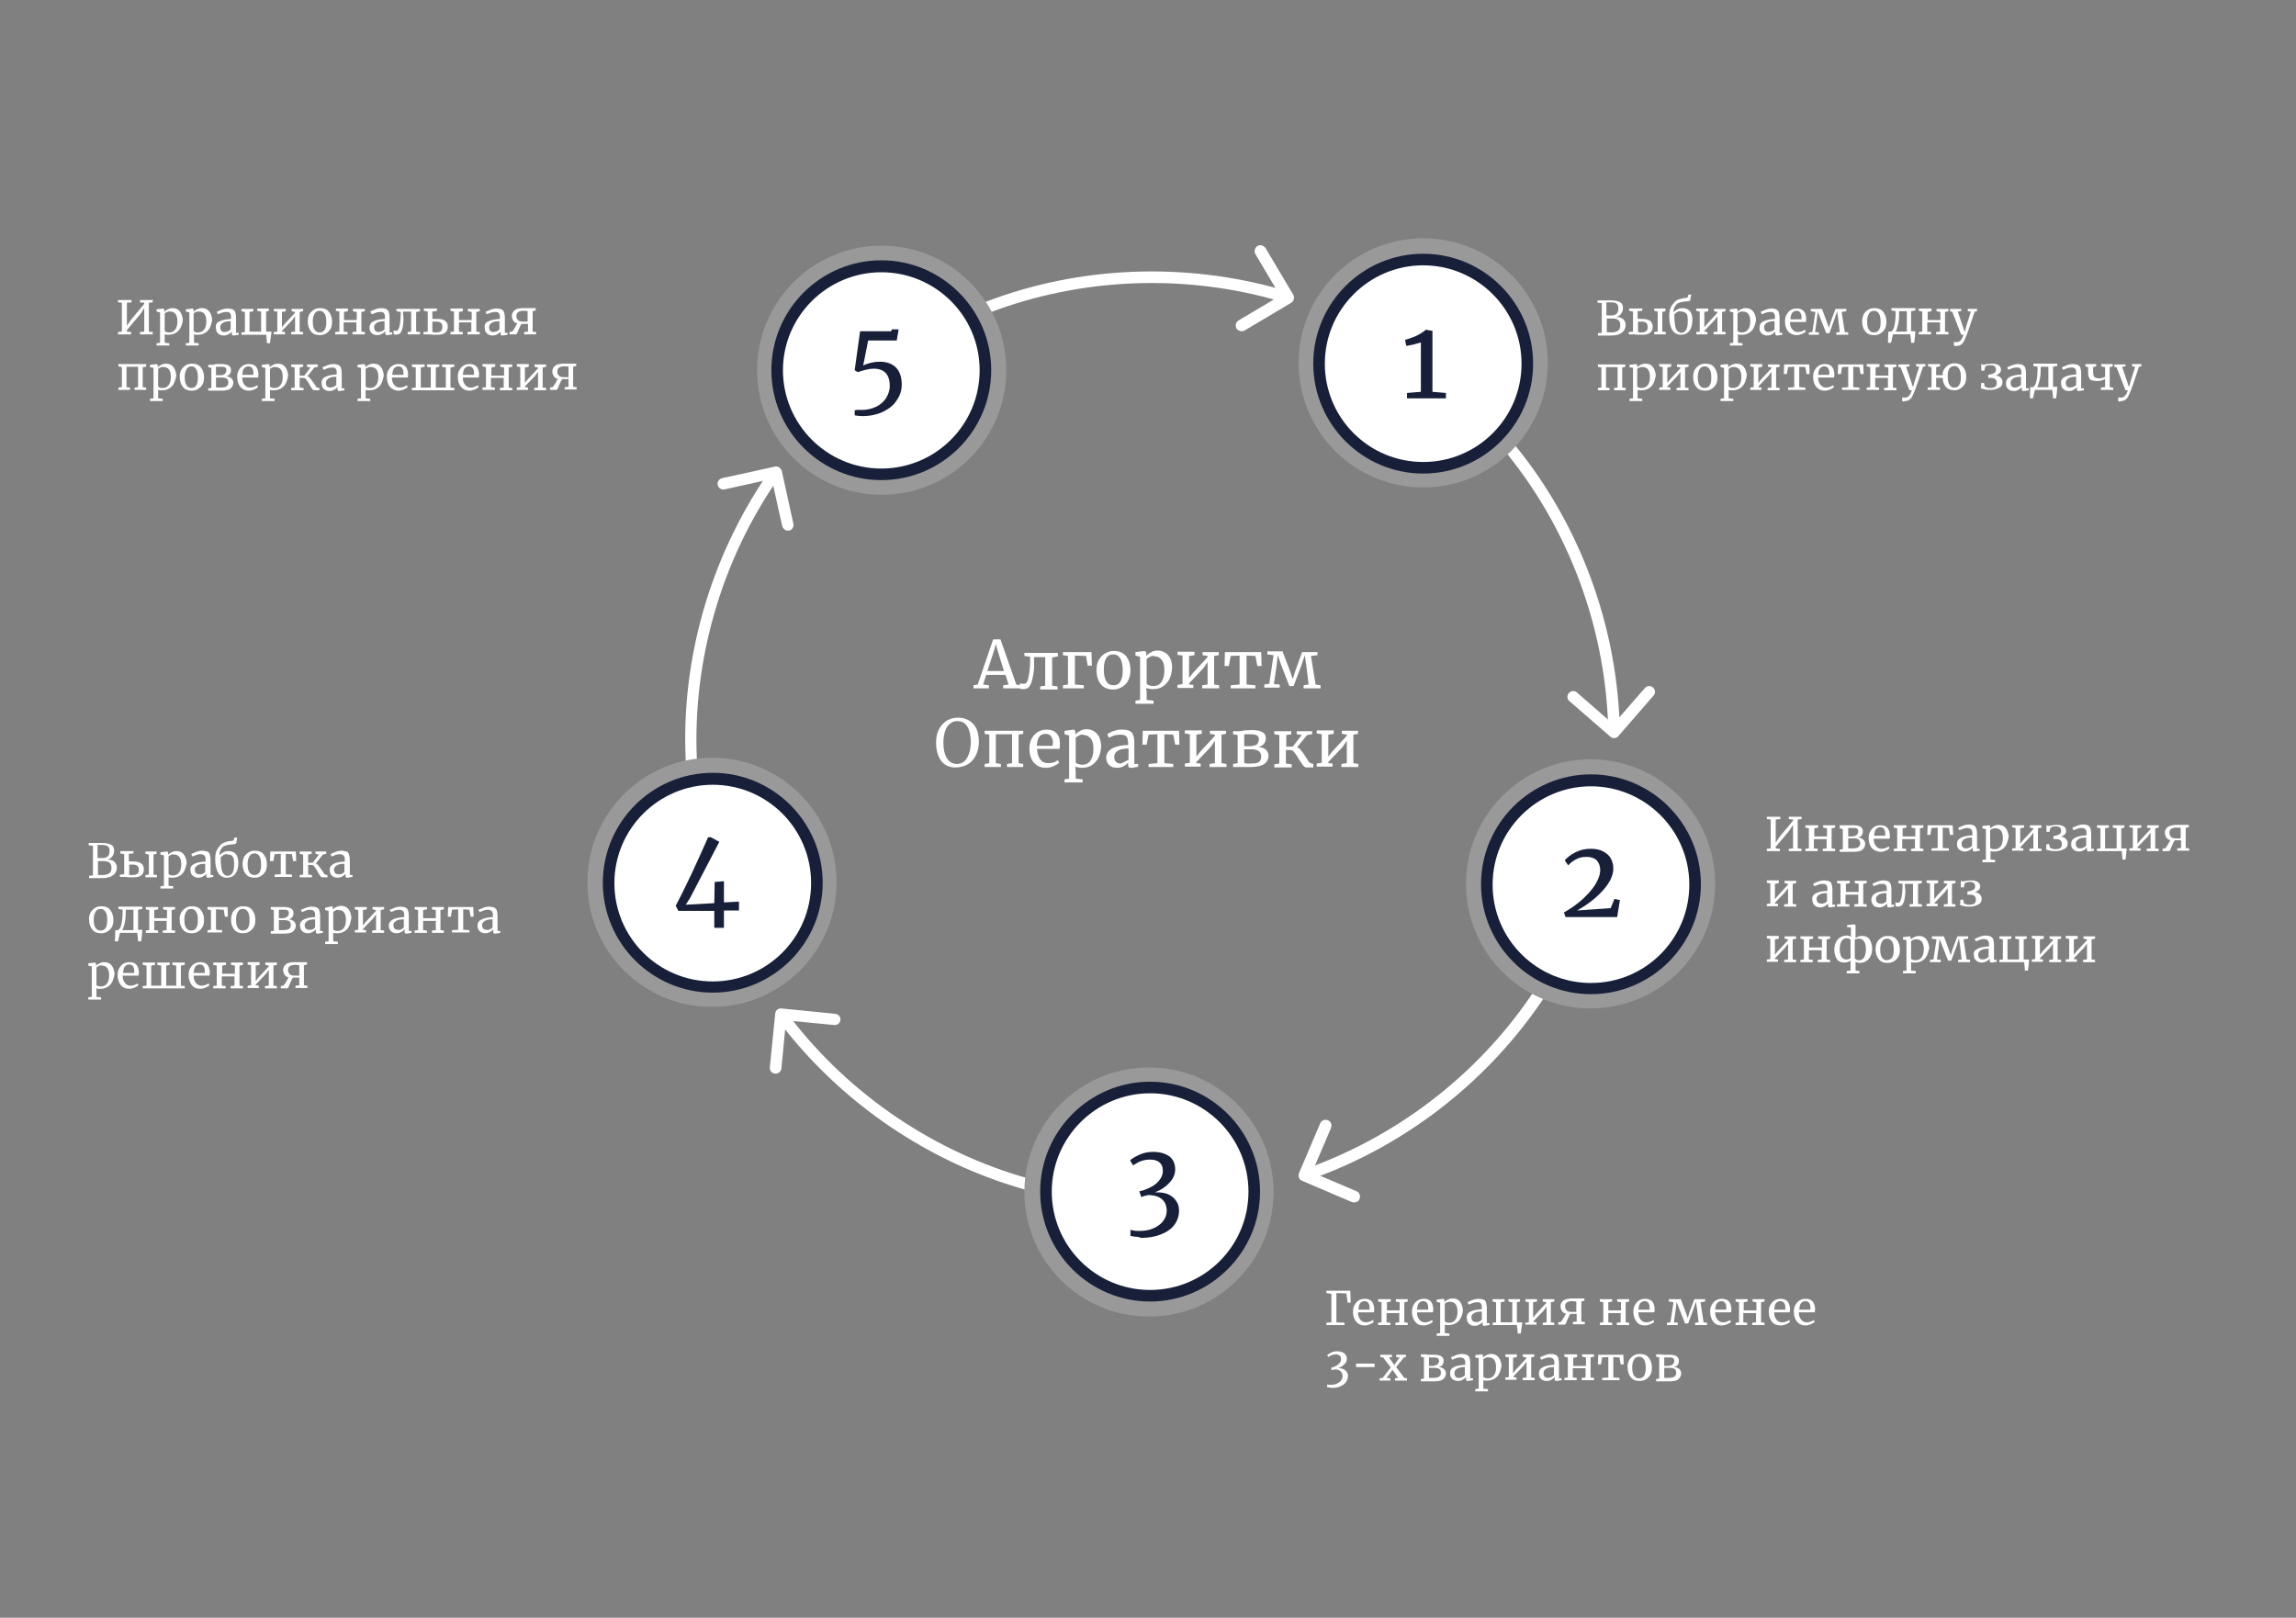 <?xml version="1.0" encoding="UTF-8"?> <!-- Generator: Adobe Illustrator 25.3.1, SVG Export Plug-In . SVG Version: 6.00 Build 0) --> <svg xmlns="http://www.w3.org/2000/svg" xmlns:xlink="http://www.w3.org/1999/xlink" id="Layer_1" x="0px" y="0px" viewBox="0 0 595.3 419.5" style="enable-background:new 0 0 595.3 419.5;" xml:space="preserve"><rect x="0" y="0" width="595.3" height="419.5" fill="#808080" stroke="none"/> <style type="text/css"> .st0{fill:#FFFFFF;} .st1{fill:#999999;} .st2{fill:#181F38;} </style> <g> <g> <path class="st0" d="M228.6,96.4l-1.8-2.4c9.6-7,20-12.6,31.1-16.6c24.5-8.8,51.8-9.3,76.8-1.6l-0.9,2.9c-24.4-7.6-51-7-74.9,1.5 C248.1,84.1,237.9,89.5,228.6,96.4z"></path> </g> <g> <path class="st0" d="M321.9,85.9c-0.5,0-1-0.3-1.3-0.7c-0.4-0.7-0.2-1.6,0.5-2.1l10.8-6.4l-6.4-10.8c-0.4-0.7-0.2-1.6,0.5-2.1 c0.7-0.4,1.6-0.2,2.1,0.5l7.2,12.1c0.4,0.7,0.2,1.6-0.5,2.1l-12.1,7.2C322.5,85.8,322.2,85.9,321.9,85.9z"></path> </g> </g> <g> <circle class="st1" cx="228.6" cy="96" r="32.3"></circle> </g> <g> <g> <path class="st0" d="M417,190.2c-0.4-25.5-9.2-50.6-24.8-70.7c-7-9.1-15.4-17.1-24.8-23.8l1.7-2.4c9.7,6.9,18.2,15.1,25.5,24.4 c16,20.6,25,46.3,25.4,72.5L417,190.2z"></path> </g> <g> <path class="st0" d="M418.5,191.4c-0.3,0-0.7-0.1-1-0.4l-10.6-9.2c-0.6-0.5-0.7-1.5-0.1-2.1c0.5-0.6,1.5-0.7,2.1-0.1l9.4,8.2 l8.2-9.4c0.5-0.6,1.5-0.7,2.1-0.1c0.6,0.5,0.7,1.5,0.1,2.1l-9.2,10.6C419.3,191.2,418.9,191.4,418.5,191.4z"></path> </g> </g> <g> <circle class="st1" cx="369" cy="94.1" r="32.3"></circle> </g> <g> <g> <path class="st0" d="M338.4,306.3l-1-2.8c24.2-8.3,45.3-24.4,59.6-45.4c6.4-9.5,11.5-19.9,15-31l2.9,0.9 c-3.6,11.3-8.7,22-15.3,31.8C384.9,281.3,363.2,297.9,338.4,306.3z"></path> </g> <g> <path class="st0" d="M351.1,311.8c-0.2,0-0.4,0-0.6-0.1l-12.9-5.5c-0.8-0.3-1.1-1.2-0.8-2l5.5-12.9c0.3-0.8,1.2-1.1,2-0.8 c0.8,0.3,1.1,1.2,0.8,2l-4.9,11.5l11.5,4.9c0.8,0.3,1.1,1.2,0.8,2C352.3,311.5,351.7,311.8,351.1,311.8z"></path> </g> </g> <g> <circle class="st1" cx="412.4" cy="229.2" r="32.3"></circle> </g> <g> <g> <path class="st0" d="M298.7,313c-11.9,0-23.6-1.7-34.9-5.1c-24.9-7.5-47.2-23.2-62.8-44.3l2.4-1.8c15.1,20.6,36.9,35.9,61.2,43.2 c11,3.3,22.4,5,34,5V313z"></path> </g> <g> <path class="st0" d="M201.1,278.4c0,0-0.1,0-0.2,0c-0.8-0.1-1.4-0.8-1.3-1.6l1.4-14c0.1-0.8,0.8-1.4,1.6-1.3l14,1.4 c0.8,0.1,1.4,0.8,1.3,1.6c-0.1,0.8-0.8,1.4-1.6,1.3l-12.5-1.2l-1.2,12.5C202.5,277.8,201.9,278.4,201.1,278.4z"></path> </g> </g> <g> <circle class="st0" cx="369" cy="94.3" r="27"></circle> <path class="st2" d="M369,122.8c-15.7,0-28.5-12.8-28.5-28.5s12.8-28.5,28.5-28.5s28.5,12.8,28.5,28.5S384.7,122.8,369,122.8z M369,68.8c-14,0-25.5,11.4-25.5,25.5s11.4,25.5,25.5,25.5s25.5-11.4,25.5-25.5S383,68.8,369,68.8z"></path> </g> <g> <circle class="st1" cx="297.9" cy="309.1" r="32.3"></circle> </g> <g> <circle class="st0" cx="412.5" cy="229.3" r="27"></circle> <path class="st2" d="M412.5,257.8c-15.7,0-28.5-12.8-28.5-28.5s12.8-28.5,28.5-28.5s28.5,12.8,28.5,28.5S428.2,257.8,412.5,257.8z M412.5,203.9c-14,0-25.5,11.4-25.5,25.5s11.4,25.5,25.5,25.5s25.5-11.4,25.5-25.5S426.5,203.9,412.5,203.9z"></path> </g> <g> <g> <path class="st0" d="M183.7,229.4c-3.7-11.3-5.7-23-6-34.7c-0.7-26,7.3-52.1,22.5-73.5l2.4,1.7c-14.8,20.8-22.6,46.2-22,71.6 c0.3,11.5,2.3,22.9,5.9,33.9L183.7,229.4z"></path> </g> <g> <path class="st0" d="M204.3,137.6c-0.7,0-1.3-0.5-1.5-1.2l-2.7-12.2l-12.2,2.7c-0.8,0.2-1.6-0.3-1.8-1.1c-0.2-0.8,0.3-1.6,1.1-1.8 l13.7-3c0.4-0.1,0.8,0,1.1,0.2c0.3,0.2,0.6,0.6,0.7,0.9l3,13.7c0.2,0.8-0.3,1.6-1.1,1.8C204.5,137.5,204.4,137.6,204.3,137.6z"></path> </g> </g> <g> <circle class="st1" cx="184.6" cy="228.8" r="32.3"></circle> </g> <g> <circle class="st0" cx="298.2" cy="309" r="27"></circle> <path class="st2" d="M298.2,337.5c-15.7,0-28.5-12.8-28.5-28.5s12.8-28.5,28.5-28.5s28.5,12.8,28.5,28.5S313.8,337.5,298.2,337.5z M298.2,283.5c-14,0-25.5,11.4-25.5,25.5s11.4,25.5,25.5,25.5s25.5-11.4,25.5-25.5S312.2,283.5,298.2,283.5z"></path> </g> <g> <circle class="st0" cx="184.8" cy="229" r="27"></circle> <path class="st2" d="M184.8,257.4c-15.7,0-28.5-12.8-28.5-28.5s12.8-28.5,28.5-28.5s28.5,12.8,28.5,28.5S200.5,257.4,184.8,257.4z M184.8,203.5c-14,0-25.5,11.4-25.5,25.5s11.4,25.5,25.5,25.5s25.5-11.4,25.5-25.5S198.9,203.5,184.8,203.5z"></path> </g> <g> <circle class="st0" cx="228.5" cy="96" r="27"></circle> <path class="st2" d="M228.5,124.5c-15.7,0-28.5-12.8-28.5-28.5s12.8-28.5,28.5-28.5S257,80.3,257,96S244.2,124.5,228.5,124.5z M228.5,70.6C214.5,70.6,203,82,203,96s11.4,25.5,25.5,25.5S254,110.1,254,96S242.5,70.6,228.5,70.6z"></path> </g> <g> <path class="st0" d="M257.5,165.8h1.9l4.1,11.7l1.1,0.2v0.8h-4.5v-0.8l1.4-0.2l-0.8-2.5h-5l-0.8,2.5l1.5,0.2v0.8h-4v-0.8l1.1-0.2 L257.5,165.8z M258.6,168.5l-0.4-1.5l-0.4,1.5L256,174h4.3L258.6,168.5z"></path> <path class="st0" d="M267.9,175c-0.2,1.1-0.4,1.9-0.7,2.5c-0.2,0.4-0.4,0.7-0.7,0.9s-0.7,0.3-1.2,0.3c-0.2,0-0.5,0-0.8-0.1 l-0.1-1.4c0.3,0.1,0.6,0.1,1.2,0.1c0.5,0,0.9-0.6,1.1-1.9c0.3-1.3,0.4-3,0.4-5.1l-1.5-0.2v-0.8h8.7v0.9l-1.5,0.3v7.3l1.4,0.2v0.8 h-4.5v-0.8l1.3-0.2v-7.4h-2.9v0.9C268.2,172.5,268.1,173.9,267.9,175z"></path> <path class="st0" d="M283,169.1l0.1,3.5H282l-0.4-2.5l-2.9-0.1v7.5l2.3,0.2v0.8h-5.4v-0.8l1.3-0.2v-7.4l-1.3-0.2v-0.8H283z"></path> <path class="st0" d="M284.9,171.1c0.4-0.7,1-1.3,1.7-1.7c0.7-0.4,1.4-0.6,2.2-0.6c1.4,0,2.5,0.5,3.2,1.4c0.7,0.9,1.1,2.1,1.1,3.6 c0,1-0.2,1.9-0.6,2.7s-1,1.3-1.7,1.7c-0.7,0.4-1.4,0.6-2.2,0.6c-1.4,0-2.5-0.5-3.2-1.4c-0.7-0.9-1.1-2.1-1.1-3.6 C284.3,172.7,284.5,171.8,284.9,171.1z M290.5,176.7c0.4-0.6,0.6-1.6,0.6-2.9c0-1.3-0.2-2.3-0.6-3c-0.4-0.7-1-1.1-1.9-1.1 c-0.8,0-1.4,0.3-1.8,1c-0.4,0.6-0.6,1.6-0.6,2.9c0,1.3,0.2,2.3,0.6,3c0.4,0.7,1,1.1,1.9,1.1C289.5,177.7,290.1,177.4,290.5,176.7z"></path> <path class="st0" d="M303.2,176.1c-0.4,0.8-1,1.4-1.7,1.9c-0.7,0.5-1.6,0.7-2.6,0.7c-0.3,0-0.6,0-0.9-0.1c-0.3,0-0.6-0.1-0.8-0.2 l0.1,1.4v1.7l1.8,0.2v0.8h-4.7v-0.8l1.2-0.2v-11.2l-1.2-0.3v-0.9l2.4-0.3h0l0.4,0.3v1c0.3-0.4,0.8-0.7,1.3-1s1.1-0.4,1.7-0.4 c0.7,0,1.3,0.2,1.8,0.5c0.6,0.3,1,0.8,1.4,1.5s0.5,1.6,0.5,2.6C303.8,174.4,303.6,175.3,303.2,176.1z M298.2,170.3 c-0.4,0.2-0.7,0.4-0.9,0.6v6.4c0.1,0.1,0.3,0.3,0.6,0.4c0.3,0.1,0.7,0.2,1.1,0.2c0.9,0,1.6-0.3,2.1-1s0.8-1.7,0.8-3.1 c0-1.2-0.2-2.1-0.7-2.7c-0.5-0.6-1.1-0.9-1.8-0.9C299,170,298.6,170.1,298.2,170.3z"></path> <path class="st0" d="M309.7,169.1v0.8l-1.4,0.2v5.7l1-1.3l3.8-4.1v-0.3l-1.3-0.2v-0.8h4.2v0.8l-1.2,0.2v7.4l1.3,0.2v0.8h-4.4v-0.8 l1.4-0.2v-5.8l-1.1,1.6l-3.7,3.9v0.3l1.1,0.1v0.8h-4.1v-0.8l1.3-0.2v-7.4l-1.3-0.2v-0.8H309.7z"></path> <path class="st0" d="M327,169.1l0.1,3.6h-1.1l-0.5-2.6l-2.3-0.1v7.5l2.3,0.2v0.8h-6.4v-0.8l2.3-0.2V170l-2.3,0.1l-0.5,2.6h-1.1 l0.1-3.6H327z"></path> <path class="st0" d="M332.6,169.1l1.9,5l0.7,2l0.6-2l1.8-5h4v0.8l-1.7,0.2l1.2,7.4l1.3,0.2v0.8H338v-0.8l1.3-0.2l-0.6-4.9l-0.4-2.7 l-0.9,2.7l-2,5.3h-1.1l-2.1-5.4l-0.9-2.6l-0.3,2.6l-0.7,4.9l1.5,0.1v0.8h-4v-0.8l1.3-0.2l1.1-7.4l-1.6-0.2v-0.8H332.6z"></path> <path class="st0" d="M245.1,198.3c-0.8-0.5-1.4-1.3-1.8-2.3c-0.4-1-0.6-2.1-0.6-3.4c0-1.3,0.2-2.4,0.7-3.4c0.5-1,1.2-1.7,2-2.3 c0.9-0.5,1.8-0.8,2.9-0.8c1.8,0,3.1,0.6,4.1,1.7s1.4,2.7,1.4,4.6c0,1.3-0.3,2.5-0.8,3.5c-0.5,1-1.2,1.8-2.1,2.3 c-0.9,0.5-1.9,0.8-2.9,0.8C246.9,199.1,245.9,198.8,245.1,198.3z M245.6,188.4c-0.6,1-1,2.4-1,4.2c0,1.7,0.3,3,0.9,4 c0.6,1,1.5,1.5,2.6,1.5c1.1,0,2-0.5,2.6-1.5c0.6-1,1-2.4,1-4.2c0-1.7-0.3-3-0.9-4c-0.6-1-1.5-1.4-2.6-1.4 C247.1,187,246.3,187.5,245.6,188.4z"></path> <path class="st0" d="M265.3,189.5v0.8l-1.2,0.2v7.4l1.2,0.2v0.8h-4.2v-0.8l1.3-0.2v-7.5h-4.2v7.5l1.3,0.2v0.8h-4.2v-0.8l1.2-0.2 v-7.4l-1.2-0.2v-0.8H265.3z"></path> <path class="st0" d="M268,197.7c-0.7-0.9-1.1-2.1-1.1-3.6c0-1,0.2-1.9,0.6-2.6c0.4-0.7,0.9-1.3,1.6-1.7c0.7-0.4,1.4-0.6,2.3-0.6 c1.1,0,1.9,0.3,2.5,0.9c0.6,0.6,0.9,1.4,0.9,2.5c0,0.7,0,1.2-0.1,1.6h-5.8c0,1.1,0.3,2,0.8,2.7c0.5,0.7,1.2,1,2.1,1 c0.5,0,0.9-0.1,1.4-0.2c0.5-0.2,0.9-0.4,1.1-0.6l0.3,0.7c-0.3,0.3-0.8,0.6-1.5,0.9s-1.3,0.4-2,0.4 C269.8,199.1,268.8,198.6,268,197.7z M272.9,193.3c0-0.2,0.1-0.5,0.1-0.7c0-0.7-0.2-1.3-0.5-1.7c-0.3-0.4-0.8-0.6-1.4-0.6 c-0.7,0-1.2,0.2-1.6,0.7s-0.6,1.3-0.7,2.4H272.9z"></path> <path class="st0" d="M284.8,196.5c-0.4,0.8-1,1.4-1.7,1.9s-1.6,0.7-2.6,0.7c-0.3,0-0.6,0-0.9-0.1c-0.3,0-0.6-0.1-0.8-0.2l0.1,1.4 v1.7l1.8,0.2v0.8H276v-0.8l1.2-0.2v-11.2l-1.2-0.3v-0.9l2.4-0.3h0l0.4,0.3v1c0.3-0.4,0.8-0.7,1.3-1s1.1-0.4,1.7-0.4 c0.7,0,1.3,0.2,1.8,0.5s1,0.8,1.4,1.5c0.3,0.7,0.5,1.6,0.5,2.6C285.4,194.8,285.2,195.7,284.8,196.5z M279.8,190.7 c-0.4,0.2-0.7,0.4-0.9,0.6v6.4c0.1,0.1,0.3,0.3,0.6,0.4c0.3,0.1,0.7,0.2,1.1,0.2c0.9,0,1.6-0.3,2.1-1c0.5-0.7,0.8-1.7,0.8-3.1 c0-1.2-0.2-2.1-0.7-2.7c-0.5-0.6-1.1-0.9-1.8-0.9C280.6,190.4,280.2,190.5,279.8,190.7z"></path> <path class="st0" d="M288.5,194c1.1-0.5,2.4-0.8,4-0.8v-0.5c0-0.5-0.1-1-0.2-1.3c-0.1-0.3-0.3-0.5-0.6-0.7 c-0.3-0.1-0.7-0.2-1.2-0.2c-0.6,0-1.1,0.1-1.6,0.2c-0.5,0.2-0.9,0.4-1.4,0.6l-0.4-0.9c0.1-0.1,0.4-0.3,0.8-0.5 c0.4-0.2,0.9-0.4,1.4-0.5c0.5-0.2,1-0.2,1.6-0.2c0.8,0,1.4,0.1,1.9,0.3c0.5,0.2,0.8,0.6,1,1.1c0.2,0.5,0.3,1.1,0.3,2v5.5h1v0.7 c-0.2,0.1-0.5,0.1-0.9,0.2s-0.6,0.1-0.9,0.1c-0.3,0-0.5,0-0.6-0.1c-0.1-0.1-0.2-0.3-0.2-0.6v-0.6c-0.3,0.3-0.8,0.7-1.2,0.9 c-0.5,0.3-1.1,0.4-1.7,0.4c-0.8,0-1.5-0.2-2-0.7c-0.5-0.5-0.8-1.1-0.8-2C286.9,195.3,287.5,194.5,288.5,194z M291.5,197.6 c0.4-0.2,0.7-0.4,1.1-0.6v-2.9c-1.2,0-2.2,0.2-2.8,0.6c-0.6,0.4-0.9,0.9-0.9,1.5c0,0.6,0.1,1.1,0.5,1.4c0.3,0.3,0.7,0.4,1.2,0.4 C290.8,197.9,291.1,197.8,291.5,197.6z"></path> <path class="st0" d="M305.7,189.5l0.1,3.6h-1.1l-0.5-2.6l-2.3-0.1v7.5l2.3,0.2v0.8h-6.4v-0.8l2.3-0.2v-7.5l-2.3,0.1l-0.5,2.6h-1.1 l0.1-3.6H305.7z"></path> <path class="st0" d="M311.6,189.5v0.8l-1.4,0.2v5.7l1-1.3l3.8-4.1v-0.3l-1.3-0.2v-0.8h4.2v0.8l-1.2,0.2v7.4l1.3,0.2v0.8h-4.4v-0.8 l1.4-0.2v-5.8l-1.1,1.6l-3.7,3.9v0.3l1.1,0.1v0.8h-4.1v-0.8l1.3-0.2v-7.4l-1.3-0.2v-0.8H311.6z"></path> <path class="st0" d="M322.7,189.4c1.1,0,1.7-0.1,1.7-0.1c1.4,0,2.4,0.2,3,0.6c0.6,0.4,0.8,0.9,0.8,1.6c0,0.5-0.2,1-0.5,1.4 c-0.3,0.4-0.8,0.6-1.4,0.8c0.8,0.1,1.5,0.3,1.9,0.7s0.7,0.9,0.7,1.5c0,1-0.4,1.7-1.1,2.2c-0.7,0.5-1.9,0.8-3.6,0.8 c-0.3,0-0.6,0-0.9,0s-0.5,0-0.7,0l-1.2,0h-1.7v-0.8l1.2-0.2v-7.3l-1.2-0.2v-0.8h1.9L322.7,189.4z M325.9,193 c0.3-0.3,0.5-0.8,0.5-1.3c0-0.5-0.2-0.8-0.5-1c-0.3-0.2-0.9-0.3-1.7-0.3h-1.6v3.1h1.6C325,193.4,325.6,193.3,325.9,193z M323.3,198 c0.3,0,0.6,0,0.9,0c1,0,1.8-0.1,2.2-0.4s0.6-0.8,0.6-1.4c0-0.6-0.2-1.1-0.6-1.4c-0.4-0.3-1-0.5-1.9-0.5h-1.9v3.6 C322.7,197.9,323,197.9,323.3,198z"></path> <path class="st0" d="M337.4,194.7c0.4,0.4,0.8,1,1.2,1.7c0.3,0.5,0.5,0.8,0.7,1.1c0.2,0.2,0.4,0.4,0.5,0.4l0.7,0.2v0.9h-1.8 c-0.3,0-0.6-0.2-0.9-0.6c-0.3-0.4-0.6-0.9-1.1-1.6c-0.4-0.8-0.8-1.3-1.1-1.7c-0.3-0.4-0.6-0.6-1-0.6h-1.2v3.5l1.5,0.2v0.8h-4.5 v-0.8l1.3-0.2v-7.4l-1.3-0.2v-0.8h4.4v0.8l-1.3,0.2v3h1.7l2.3-3l-1.3-0.2v-0.8h4v0.8l-1.3,0.2l-2.6,3.2 C336.7,193.9,337.1,194.2,337.4,194.7z"></path> <path class="st0" d="M345.8,189.5v0.8l-1.4,0.2v5.7l1-1.3l3.8-4.1v-0.3l-1.3-0.2v-0.8h4.2v0.8l-1.2,0.2v7.4l1.3,0.2v0.8h-4.4v-0.8 l1.4-0.2v-5.8l-1.1,1.6l-3.7,3.9v0.3l1.1,0.1v0.8h-4.1v-0.8l1.3-0.2v-7.4l-1.3-0.2v-0.8H345.8z"></path> </g> <g> <path class="st0" d="M415.2,78.6l-1-0.1v-0.6h1.6c0.3,0,0.6,0,1,0c0.4,0,0.7,0,0.9,0c1.1,0,1.9,0.2,2.4,0.5 c0.5,0.3,0.7,0.8,0.7,1.5c0,0.6-0.2,1.1-0.5,1.5c-0.3,0.4-0.8,0.7-1.3,0.8c0.8,0,1.4,0.2,1.8,0.5c0.4,0.4,0.7,0.9,0.7,1.5 c0,0.8-0.3,1.5-0.9,2c-0.6,0.5-1.5,0.8-2.8,0.8c-0.3,0-0.6,0-0.8,0c-0.6,0-1,0-1.1,0h-1.6v-0.6l1-0.1V78.6z M417.2,81.8h0.7 c0.6,0,1-0.2,1.3-0.5s0.4-0.8,0.4-1.3c0-0.6-0.1-1-0.4-1.2c-0.3-0.3-0.8-0.4-1.5-0.4c-0.3,0-0.6,0-0.9,0l-0.3,0v3.3 C416.6,81.8,416.9,81.8,417.2,81.8z M417.8,86.2c0.8,0,1.4-0.2,1.8-0.5c0.4-0.3,0.5-0.8,0.5-1.4c0-0.6-0.2-1.1-0.5-1.3 c-0.3-0.3-0.8-0.4-1.5-0.4c-0.8,0-1.3,0-1.5,0v3.6C416.7,86.1,417.1,86.2,417.8,86.2z"></path> <path class="st0" d="M425.9,82.7c1.7,0,2.6,0.7,2.6,2c0,0.7-0.2,1.2-0.7,1.6c-0.5,0.4-1.1,0.5-2,0.5c-0.1,0-0.3,0-0.5,0 c-0.2,0-0.4,0-0.6,0c-0.4,0-0.8-0.1-1-0.1h-1.4v-0.6l1.1-0.1v-5.2l-1-0.2v-0.6h3.4v0.6l-1.2,0.1v1.9 C424.9,82.7,425.3,82.7,425.9,82.7z M425.6,86.2c0.5,0,0.9-0.1,1.2-0.3s0.4-0.6,0.4-1.1c0-0.5-0.1-0.8-0.4-1.1 c-0.3-0.2-0.7-0.3-1.2-0.3h-0.9v2.7C425,86.2,425.3,86.2,425.6,86.2z M431.8,80.1v0.6l-0.8,0.2V86l0.9,0.1v0.6h-3v-0.6l0.9-0.1 v-5.2l-0.9-0.2v-0.6H431.8z"></path> <path class="st0" d="M438.2,77.9c-0.1,0.1-0.2,0.2-0.4,0.2c-1.5,0.1-2.5,0.3-3,0.7c-0.2,0.2-0.4,0.4-0.6,0.8s-0.3,0.8-0.3,1.4 c0.2-0.3,0.6-0.5,1-0.8c0.4-0.2,0.9-0.3,1.3-0.3c1.7,0,2.6,1,2.6,3.1c0,1.2-0.3,2.2-0.8,2.8c-0.5,0.7-1.3,1-2.2,1 c-0.9,0-1.7-0.4-2.2-1.2s-0.8-2-0.8-3.5c0-1,0.1-1.8,0.4-2.4s0.7-1.1,1.1-1.5c0.3-0.3,0.7-0.5,1.1-0.6s0.9-0.3,1.3-0.3 c0.3,0,0.6-0.1,0.7-0.1s0.2-0.1,0.2-0.3l0.2-0.5h0.7l-0.2,1.1C438.3,77.6,438.3,77.8,438.2,77.9z M435.1,80.8 c-0.2,0.1-0.5,0.2-0.6,0.4c-0.2,0.1-0.3,0.3-0.4,0.4c0,1.1,0.1,2,0.2,2.7c0.1,0.7,0.3,1.2,0.6,1.5s0.6,0.5,1,0.5 c0.6,0,1-0.3,1.3-0.8c0.3-0.5,0.4-1.3,0.4-2.4c0-0.9-0.1-1.5-0.4-1.8s-0.7-0.5-1.2-0.5C435.6,80.7,435.4,80.7,435.1,80.8z"></path> <path class="st0" d="M442.9,80.1v0.6l-1,0.2v4l0.7-0.9l2.7-2.9v-0.2l-0.9-0.2v-0.6h3v0.6l-0.9,0.2V86l0.9,0.1v0.6h-3.1v-0.6l1-0.1 V82l-0.8,1.1l-2.6,2.7V86l0.8,0.1v0.6h-2.9v-0.6l0.9-0.1v-5.2l-0.9-0.2v-0.6H442.9z"></path> <path class="st0" d="M454.7,85c-0.3,0.6-0.7,1-1.2,1.3c-0.5,0.3-1.1,0.5-1.8,0.5c-0.2,0-0.4,0-0.6,0c-0.2,0-0.4-0.1-0.5-0.1l0,1 v1.2l1.2,0.1v0.6h-3.3V89l0.9-0.1V81l-0.9-0.2v-0.6l1.7-0.2h0l0.3,0.2v0.7c0.2-0.3,0.5-0.5,0.9-0.7c0.4-0.2,0.8-0.3,1.2-0.3 c0.5,0,0.9,0.1,1.3,0.3c0.4,0.2,0.7,0.6,1,1.1c0.2,0.5,0.4,1.1,0.4,1.8C455.1,83.8,455,84.5,454.7,85z M451.1,80.9 c-0.3,0.1-0.5,0.3-0.6,0.4v4.5c0.1,0.1,0.2,0.2,0.4,0.3s0.5,0.1,0.8,0.1c0.6,0,1.1-0.2,1.5-0.7c0.4-0.5,0.6-1.2,0.6-2.2 c0-0.9-0.2-1.5-0.5-1.9c-0.3-0.4-0.8-0.6-1.3-0.6C451.7,80.7,451.4,80.8,451.1,80.9z"></path> <path class="st0" d="M457.3,83.3c0.8-0.4,1.7-0.5,2.9-0.6v-0.3c0-0.4,0-0.7-0.1-0.9c-0.1-0.2-0.2-0.4-0.4-0.5s-0.5-0.1-0.8-0.1 c-0.4,0-0.8,0.1-1.1,0.2c-0.3,0.1-0.6,0.3-1,0.4l-0.3-0.6c0.1-0.1,0.3-0.2,0.6-0.3s0.6-0.3,1-0.4c0.4-0.1,0.7-0.2,1.1-0.2 c0.6,0,1,0.1,1.3,0.2c0.3,0.2,0.6,0.4,0.7,0.8c0.1,0.3,0.2,0.8,0.2,1.4v3.9h0.7v0.5c-0.2,0-0.4,0.1-0.6,0.1s-0.5,0.1-0.6,0.1 c-0.2,0-0.4,0-0.5-0.1s-0.1-0.2-0.1-0.5v-0.4c-0.2,0.2-0.5,0.5-0.9,0.7c-0.3,0.2-0.7,0.3-1.2,0.3c-0.6,0-1.1-0.2-1.4-0.5 c-0.4-0.3-0.6-0.8-0.6-1.4C456.2,84.2,456.5,83.6,457.3,83.3z M459.4,85.9c0.3-0.1,0.5-0.3,0.7-0.5v-2.1c-0.9,0-1.5,0.1-2,0.4 c-0.4,0.3-0.7,0.6-0.7,1.1c0,0.4,0.1,0.8,0.3,1c0.2,0.2,0.5,0.3,0.9,0.3C458.9,86,459.1,86,459.4,85.9z"></path> <path class="st0" d="M463.6,85.9c-0.5-0.6-0.8-1.5-0.8-2.5c0-0.7,0.1-1.3,0.4-1.8c0.3-0.5,0.6-0.9,1.1-1.2c0.5-0.3,1-0.4,1.6-0.4 c0.7,0,1.3,0.2,1.7,0.6c0.4,0.4,0.6,1,0.7,1.8c0,0.5,0,0.9-0.1,1.1h-4.1c0,0.8,0.2,1.4,0.6,1.9c0.4,0.5,0.9,0.7,1.5,0.7 c0.3,0,0.7-0.1,1-0.2c0.3-0.1,0.6-0.3,0.8-0.4l0.2,0.5c-0.2,0.2-0.6,0.4-1,0.6c-0.5,0.2-0.9,0.3-1.4,0.3 C464.9,86.9,464.1,86.5,463.6,85.9z M467.1,82.8c0-0.2,0-0.3,0-0.5c0-0.5-0.1-0.9-0.3-1.2c-0.2-0.3-0.5-0.5-1-0.5 c-0.5,0-0.8,0.2-1.1,0.5c-0.3,0.3-0.4,0.9-0.5,1.7H467.1z"></path> <path class="st0" d="M472.4,80.1l1.3,3.5l0.5,1.4l0.4-1.4l1.3-3.5h2.8v0.6l-1.2,0.2l0.8,5.2l0.9,0.1v0.6h-3.1v-0.6l0.9-0.1 l-0.4-3.5l-0.3-1.9l-0.6,1.9l-1.4,3.8h-0.8l-1.5-3.8l-0.7-1.8l-0.2,1.8l-0.5,3.5l1,0.1v0.6H469v-0.6l0.9-0.1l0.8-5.2l-1.2-0.2v-0.6 H472.4z"></path> <path class="st0" d="M483.2,81.5c0.3-0.5,0.7-0.9,1.2-1.2c0.5-0.3,1-0.4,1.6-0.4c1,0,1.8,0.3,2.3,1s0.8,1.5,0.8,2.5 c0,0.7-0.1,1.4-0.4,1.9s-0.7,0.9-1.2,1.2c-0.5,0.3-1,0.4-1.6,0.4c-1,0-1.8-0.3-2.3-1c-0.5-0.6-0.8-1.5-0.8-2.5 C482.8,82.7,483,82,483.2,81.5z M487.2,85.5c0.3-0.5,0.4-1.1,0.4-2c0-0.9-0.1-1.6-0.4-2.1c-0.3-0.5-0.7-0.8-1.3-0.8 c-0.6,0-1,0.2-1.3,0.7c-0.3,0.5-0.5,1.1-0.5,2c0,0.9,0.1,1.6,0.4,2.1s0.7,0.8,1.3,0.8C486.5,86.2,486.9,86,487.2,85.5z"></path> <path class="st0" d="M496.5,87.3c-0.1,0.7-0.1,1.2-0.2,1.6h-0.8c0-0.3,0-0.7-0.1-1.3c-0.1-0.6-0.1-0.9-0.1-0.9h-4.5 c0,0.1-0.1,0.5-0.3,1.3l-0.2,0.9h-0.8c0-1.1,0.1-2.1,0.1-2.9h0.7c0.4-0.2,0.7-0.7,0.9-1.6c0.2-0.9,0.3-2.1,0.3-3.7l-1.1-0.2v-0.6 h6.2v0.6l-1.1,0.2v5.2h1.1L496.5,87.3z M492.1,84.3c-0.2,0.8-0.4,1.4-0.6,1.7h2.9v-5.3h-2v0.8C492.4,82.6,492.3,83.5,492.1,84.3z"></path> <path class="st0" d="M500.8,80.1v0.6l-1,0.2v2.1h3.3v-2.1l-1-0.2v-0.6h3.1v0.6l-0.9,0.2V86l0.9,0.1v0.6H502v-0.6l1-0.1v-2.4h-3.3 V86l1,0.1v0.6h-3.2v-0.6l0.9-0.1v-5.2l-0.9-0.2v-0.6H500.8z"></path> <path class="st0" d="M506.9,89.7c-0.1,0-0.2,0-0.3-0.1v-1c0,0,0.1,0.1,0.3,0.1c0.1,0,0.3,0,0.4,0c0.4,0,0.7-0.1,1-0.4 s0.6-0.8,0.8-1.5h-0.6l-2.3-5.9l-0.6-0.2v-0.6h2.9v0.6l-0.9,0.1l1.2,3.5l0.6,1.8l0.5-1.8l1.1-3.5l-0.8-0.1v-0.6h2.4v0.6l-0.6,0.1 c-1.2,3.6-1.9,5.6-2.1,6.1c-0.3,0.7-0.5,1.2-0.7,1.6s-0.5,0.7-0.8,0.9s-0.7,0.3-1.1,0.3C507.1,89.7,507,89.7,506.9,89.7z"></path> <path class="st0" d="M421.4,94.5v0.6l-0.8,0.2v5.2l0.9,0.1v0.6h-3v-0.6l0.9-0.1v-5.3h-3v5.3l0.9,0.1v0.6h-3v-0.6l0.9-0.1v-5.2 l-0.9-0.2v-0.6H421.4z"></path> <path class="st0" d="M428.7,99.4c-0.3,0.6-0.7,1-1.2,1.3c-0.5,0.3-1.1,0.5-1.8,0.5c-0.2,0-0.4,0-0.6,0c-0.2,0-0.4-0.1-0.5-0.1l0,1 v1.2l1.2,0.1v0.6h-3.3v-0.6l0.9-0.1v-7.9l-0.9-0.2v-0.6l1.7-0.2h0l0.3,0.2v0.7c0.2-0.3,0.5-0.5,0.9-0.7c0.4-0.2,0.8-0.3,1.2-0.3 c0.5,0,0.9,0.1,1.3,0.3c0.4,0.2,0.7,0.6,1,1.1c0.2,0.5,0.4,1.1,0.4,1.8C429.1,98.2,429,98.9,428.7,99.4z M425.1,95.3 c-0.3,0.1-0.5,0.3-0.6,0.4v4.5c0.1,0.1,0.2,0.2,0.4,0.3s0.5,0.1,0.8,0.1c0.6,0,1.1-0.2,1.5-0.7c0.4-0.5,0.6-1.2,0.6-2.2 c0-0.9-0.2-1.5-0.5-1.9c-0.3-0.4-0.8-0.6-1.3-0.6C425.7,95.1,425.4,95.2,425.1,95.3z"></path> <path class="st0" d="M433.3,94.5v0.6l-1,0.2v4l0.7-0.9l2.7-2.9v-0.2l-0.9-0.2v-0.6h3v0.6l-0.9,0.2v5.2l0.9,0.1v0.6h-3.1v-0.6l1-0.1 v-4.1l-0.8,1.1l-2.6,2.7v0.2l0.8,0.1v0.6h-2.9v-0.6l0.9-0.1v-5.2l-0.9-0.2v-0.6H433.3z"></path> <path class="st0" d="M439.4,95.9c0.3-0.5,0.7-0.9,1.2-1.2c0.5-0.3,1-0.4,1.6-0.4c1,0,1.8,0.3,2.3,1s0.8,1.5,0.8,2.5 c0,0.7-0.1,1.4-0.4,1.9s-0.7,0.9-1.2,1.2c-0.5,0.3-1,0.4-1.6,0.4c-1,0-1.8-0.3-2.3-1c-0.5-0.6-0.8-1.5-0.8-2.5 C439,97.1,439.1,96.4,439.4,95.9z M443.3,99.9c0.3-0.5,0.4-1.1,0.4-2c0-0.9-0.1-1.6-0.4-2.1c-0.3-0.5-0.7-0.8-1.3-0.8 c-0.6,0-1,0.2-1.3,0.7c-0.3,0.5-0.5,1.1-0.5,2c0,0.9,0.1,1.6,0.4,2.1s0.7,0.8,1.3,0.8C442.6,100.6,443,100.4,443.3,99.9z"></path> <path class="st0" d="M452.3,99.4c-0.3,0.6-0.7,1-1.2,1.3c-0.5,0.3-1.1,0.5-1.8,0.5c-0.2,0-0.4,0-0.6,0c-0.2,0-0.4-0.1-0.5-0.1l0,1 v1.2l1.2,0.1v0.6h-3.3v-0.6l0.9-0.1v-7.9l-0.9-0.2v-0.6l1.7-0.2h0l0.3,0.2v0.7c0.2-0.3,0.5-0.5,0.9-0.7c0.4-0.2,0.8-0.3,1.2-0.3 c0.5,0,0.9,0.1,1.3,0.3c0.4,0.2,0.7,0.6,1,1.1c0.2,0.5,0.4,1.1,0.4,1.8C452.7,98.2,452.6,98.9,452.3,99.4z M448.8,95.3 c-0.3,0.1-0.5,0.3-0.6,0.4v4.5c0.1,0.1,0.2,0.2,0.4,0.3s0.5,0.1,0.8,0.1c0.6,0,1.1-0.2,1.5-0.7c0.4-0.5,0.6-1.2,0.6-2.2 c0-0.9-0.2-1.5-0.5-1.9c-0.3-0.4-0.8-0.6-1.3-0.6C449.3,95.1,449,95.2,448.8,95.3z"></path> <path class="st0" d="M456.9,94.5v0.6l-1,0.2v4l0.7-0.9l2.7-2.9v-0.2l-0.9-0.2v-0.6h3v0.6l-0.9,0.2v5.2l0.9,0.1v0.6h-3.1v-0.6l1-0.1 v-4.1l-0.8,1.1l-2.6,2.7v0.2l0.8,0.1v0.6h-2.9v-0.6l0.9-0.1v-5.2l-0.9-0.2v-0.6H456.9z"></path> <path class="st0" d="M469.1,94.5l0.1,2.5h-0.8l-0.3-1.8l-1.6-0.1v5.3l1.6,0.1v0.6h-4.5v-0.6l1.6-0.1v-5.3l-1.6,0.1l-0.3,1.8h-0.8 l0.1-2.5H469.1z"></path> <path class="st0" d="M470.9,100.3c-0.5-0.6-0.8-1.5-0.8-2.5c0-0.7,0.1-1.3,0.4-1.8c0.3-0.5,0.6-0.9,1.1-1.2c0.5-0.3,1-0.4,1.6-0.4 c0.7,0,1.3,0.2,1.7,0.6c0.4,0.4,0.6,1,0.7,1.8c0,0.5,0,0.9-0.1,1.1h-4.1c0,0.8,0.2,1.4,0.6,1.9c0.4,0.5,0.9,0.7,1.5,0.7 c0.3,0,0.7-0.1,1-0.2c0.3-0.1,0.6-0.3,0.8-0.4l0.2,0.5c-0.2,0.2-0.6,0.4-1,0.6c-0.5,0.2-0.9,0.3-1.4,0.3 C472.1,101.3,471.4,100.9,470.9,100.3z M474.3,97.2c0-0.2,0-0.3,0-0.5c0-0.5-0.1-0.9-0.3-1.2c-0.2-0.3-0.5-0.5-1-0.5 c-0.5,0-0.8,0.2-1.1,0.5c-0.3,0.3-0.4,0.9-0.5,1.7H474.3z"></path> <path class="st0" d="M483.1,94.5l0.1,2.5h-0.8l-0.3-1.8l-1.6-0.1v5.3l1.6,0.1v0.6h-4.5v-0.6l1.6-0.1v-5.3l-1.6,0.1l-0.3,1.8h-0.8 l0.1-2.5H483.1z"></path> <path class="st0" d="M487.3,94.5v0.6l-1,0.2v2.1h3.3v-2.1l-1-0.2v-0.6h3.1v0.6l-0.9,0.2v5.2l0.9,0.1v0.6h-3.2v-0.6l1-0.1V98h-3.3 v2.4l1,0.1v0.6h-3.2v-0.6l0.9-0.1v-5.2l-0.9-0.2v-0.6H487.3z"></path> <path class="st0" d="M493.5,104.1c-0.1,0-0.2,0-0.3-0.1v-1c0,0,0.1,0.1,0.3,0.1c0.1,0,0.3,0,0.4,0c0.4,0,0.7-0.1,1-0.4 s0.6-0.8,0.8-1.5h-0.6l-2.3-5.9l-0.6-0.2v-0.6h2.9V95l-0.9,0.1l1.2,3.5l0.6,1.8l0.5-1.8l1.1-3.5l-0.8-0.1v-0.6h2.4V95l-0.6,0.1 c-1.2,3.6-1.9,5.6-2.1,6.1c-0.3,0.7-0.5,1.2-0.7,1.6s-0.5,0.7-0.8,0.9s-0.7,0.3-1.1,0.3C493.7,104.1,493.6,104.1,493.5,104.1z"></path> <path class="st0" d="M504.1,95.7c0.3-0.5,0.7-0.8,1.1-1.1c0.5-0.2,0.9-0.4,1.5-0.4c1,0,1.8,0.3,2.3,1c0.5,0.6,0.8,1.5,0.8,2.5 c0,0.7-0.1,1.4-0.4,1.9s-0.7,0.9-1.2,1.2c-0.5,0.3-1,0.4-1.5,0.4c-1,0-1.7-0.3-2.2-0.9c-0.5-0.6-0.8-1.4-0.8-2.3h-1.7v2.4l1,0.1 v0.6h-3.2v-0.6l1-0.1v-5.2l-0.9-0.2v-0.6h3.1v0.6l-1,0.2v2.1h1.7C503.6,96.7,503.8,96.2,504.1,95.7z M505.4,95.6 c-0.3,0.5-0.4,1.1-0.4,2c0,0.9,0.1,1.6,0.4,2.1c0.3,0.5,0.7,0.8,1.3,0.8c0.6,0,1-0.2,1.3-0.7s0.4-1.1,0.4-2c0-0.9-0.1-1.6-0.4-2.1 c-0.3-0.5-0.7-0.8-1.3-0.8C506.1,95,505.7,95.2,505.4,95.6z"></path> <path class="st0" d="M514.7,94.5c0.5-0.1,1.1-0.2,1.6-0.2c0.8,0,1.4,0.1,1.9,0.4c0.4,0.3,0.6,0.7,0.6,1.2c0,0.3-0.1,0.7-0.4,0.9 s-0.6,0.5-1,0.6c0.6,0,1,0.2,1.3,0.5c0.3,0.3,0.5,0.7,0.5,1.1c0,0.7-0.2,1.2-0.8,1.5s-1.2,0.6-2.2,0.6c-0.6,0-1.1,0-1.5-0.1 c-0.4-0.1-0.8-0.2-1.1-0.3l0.1-1.4h0.7l0.2,0.9c0.1,0.1,0.3,0.2,0.6,0.3s0.5,0.1,0.8,0.1c0.6,0,1-0.1,1.3-0.3s0.4-0.6,0.4-1 c0-0.9-0.5-1.3-1.5-1.3c-0.1,0-0.2,0-0.4,0c-0.2,0-0.3,0-0.3,0l0-0.8l0.5-0.1c0.5-0.1,0.8-0.2,1.1-0.4s0.4-0.5,0.4-0.9 c0-0.3-0.1-0.6-0.3-0.8s-0.6-0.3-1.1-0.3c-0.3,0-0.6,0-0.9,0.1s-0.4,0.2-0.5,0.3l-0.2,1h-0.8v-1.8C514,94.7,514.3,94.6,514.7,94.5z "></path> <path class="st0" d="M521.2,97.7c0.8-0.4,1.7-0.5,2.9-0.6v-0.3c0-0.4,0-0.7-0.1-0.9c-0.1-0.2-0.2-0.4-0.4-0.5s-0.5-0.1-0.8-0.1 c-0.4,0-0.8,0.1-1.1,0.2c-0.3,0.1-0.6,0.3-1,0.4l-0.3-0.6c0.1-0.1,0.3-0.2,0.6-0.3s0.6-0.3,1-0.4c0.4-0.1,0.7-0.2,1.1-0.2 c0.6,0,1,0.1,1.3,0.2c0.3,0.2,0.6,0.4,0.7,0.8c0.1,0.3,0.2,0.8,0.2,1.4v3.9h0.7v0.5c-0.2,0-0.4,0.1-0.6,0.1s-0.5,0.1-0.6,0.1 c-0.2,0-0.4,0-0.5-0.1s-0.1-0.2-0.1-0.5v-0.4c-0.2,0.2-0.5,0.5-0.9,0.7c-0.3,0.2-0.7,0.3-1.2,0.3c-0.6,0-1.1-0.2-1.4-0.5 c-0.4-0.3-0.6-0.8-0.6-1.4C520.1,98.6,520.5,98,521.2,97.7z M523.3,100.3c0.3-0.1,0.5-0.3,0.7-0.5v-2.1c-0.9,0-1.5,0.1-2,0.4 c-0.4,0.3-0.7,0.6-0.7,1.1c0,0.4,0.1,0.8,0.3,1c0.2,0.2,0.5,0.3,0.9,0.3C522.8,100.4,523.1,100.4,523.3,100.3z"></path> <path class="st0" d="M533.3,101.7c-0.1,0.7-0.1,1.2-0.2,1.6h-0.8c0-0.3,0-0.7-0.1-1.3c-0.1-0.6-0.1-0.9-0.1-0.9h-4.5 c0,0.1-0.1,0.5-0.3,1.3l-0.2,0.9h-0.8c0-1.1,0.1-2.1,0.1-2.9h0.7c0.4-0.2,0.7-0.7,0.9-1.6c0.2-0.9,0.3-2.1,0.3-3.7l-1.1-0.2v-0.6 h6.2v0.6l-1.1,0.2v5.2h1.1L533.3,101.7z M528.8,98.7c-0.2,0.8-0.4,1.4-0.6,1.7h2.9v-5.3h-2v0.8C529.1,97,529,97.9,528.8,98.7z"></path> <path class="st0" d="M535.4,97.7c0.8-0.4,1.7-0.5,2.9-0.6v-0.3c0-0.4,0-0.7-0.1-0.9c-0.1-0.2-0.2-0.4-0.4-0.5 c-0.2-0.1-0.5-0.1-0.8-0.1c-0.4,0-0.8,0.1-1.1,0.2c-0.3,0.1-0.6,0.3-1,0.4l-0.3-0.6c0.1-0.1,0.3-0.2,0.6-0.3c0.3-0.1,0.6-0.3,1-0.4 c0.4-0.1,0.7-0.2,1.1-0.2c0.6,0,1,0.1,1.4,0.2c0.3,0.2,0.6,0.4,0.7,0.8c0.1,0.3,0.2,0.8,0.2,1.4v3.9h0.7v0.5 c-0.2,0-0.4,0.1-0.6,0.1c-0.2,0-0.5,0.1-0.6,0.1c-0.2,0-0.4,0-0.5-0.1s-0.1-0.2-0.1-0.5v-0.4c-0.2,0.2-0.5,0.5-0.9,0.7 c-0.3,0.2-0.7,0.3-1.2,0.3c-0.6,0-1.1-0.2-1.4-0.5c-0.4-0.3-0.6-0.8-0.6-1.4C534.3,98.6,534.7,98,535.4,97.7z M537.6,100.3 c0.3-0.1,0.5-0.3,0.7-0.5v-2.1c-0.9,0-1.5,0.1-2,0.4c-0.4,0.3-0.7,0.6-0.7,1.1c0,0.4,0.1,0.8,0.3,1c0.2,0.2,0.5,0.3,0.9,0.3 C537,100.4,537.3,100.4,537.6,100.3z"></path> <path class="st0" d="M544.7,98.7c-0.3,0.1-0.6,0.1-1.1,0.1c-0.5,0-1-0.1-1.3-0.2s-0.6-0.4-0.7-0.8c-0.2-0.4-0.2-0.9-0.2-1.5v-1.1 l-0.7-0.2v-0.6h2.8v0.6l-0.8,0.2v0.7c0,0.6,0,1.1,0.1,1.4c0.1,0.3,0.2,0.5,0.4,0.6s0.5,0.2,1,0.2c0.5,0,1.1-0.1,1.6-0.4v-2.5 l-1-0.2v-0.6h3v0.6l-0.8,0.2v5.2l0.9,0.1v0.6h-3.2v-0.6l1.1-0.1v-2.1C545.3,98.5,544.9,98.7,544.7,98.7z"></path> <path class="st0" d="M549.5,104.1c-0.1,0-0.2,0-0.3-0.1v-1c0,0,0.1,0.1,0.3,0.1c0.1,0,0.3,0,0.4,0c0.4,0,0.7-0.1,1-0.4 s0.6-0.8,0.8-1.5h-0.6l-2.3-5.9l-0.6-0.2v-0.6h2.9V95l-0.9,0.1l1.2,3.5l0.6,1.8l0.5-1.8l1.1-3.5l-0.8-0.1v-0.6h2.4V95l-0.6,0.1 c-1.2,3.6-1.9,5.6-2.1,6.1c-0.3,0.7-0.5,1.2-0.7,1.6c-0.2,0.4-0.5,0.7-0.8,0.9c-0.3,0.2-0.7,0.3-1.1,0.3 C549.7,104.1,549.6,104.1,549.5,104.1z"></path> </g> <g> <path class="st0" d="M461.6,211.8v0.6l-1.2,0.1v6l1-1.5l3.5-4.2v-0.3l-1.1-0.1v-0.6h3.3v0.6l-1,0.1v7.5l1,0.1v0.6h-3.3v-0.6 l1.1-0.1v-6.1l-0.9,1.4l-3.6,4.3v0.4l1.1,0.1v0.6h-3.4v-0.6l1-0.1v-7.5l-1-0.1v-0.6H461.6z"></path> <path class="st0" d="M471.4,214v0.6l-1,0.2v2.1h3.3v-2.1l-1-0.2V214h3.1v0.6l-0.9,0.2v5.2l0.9,0.1v0.6h-3.2v-0.6l1-0.1v-2.4h-3.3 v2.4l1,0.1v0.6h-3.2v-0.6l0.9-0.1v-5.2l-0.9-0.2V214H471.4z"></path> <path class="st0" d="M479.1,214c0.8,0,1.2,0,1.2,0c1,0,1.7,0.1,2.1,0.4c0.4,0.3,0.6,0.6,0.6,1.2c0,0.4-0.1,0.7-0.3,1 c-0.2,0.3-0.5,0.5-1,0.6c0.6,0,1,0.2,1.4,0.5c0.3,0.3,0.5,0.7,0.5,1.1c0,0.7-0.3,1.2-0.8,1.6c-0.5,0.4-1.4,0.5-2.5,0.5 c-0.2,0-0.4,0-0.7,0s-0.4,0-0.5,0l-0.8,0H477v-0.6l0.8-0.1v-5.2l-0.8-0.2V214h1.3L479.1,214z M481.4,216.5c0.2-0.2,0.4-0.5,0.4-0.9 c0-0.3-0.1-0.6-0.3-0.7c-0.2-0.2-0.6-0.2-1.2-0.2h-1.1v2.2h1.2C480.8,216.8,481.2,216.7,481.4,216.5z M479.6,220c0.2,0,0.4,0,0.6,0 c0.7,0,1.3-0.1,1.6-0.3c0.3-0.2,0.5-0.5,0.5-1c0-0.4-0.1-0.8-0.4-1s-0.7-0.3-1.3-0.3h-1.4v2.5C479.2,220,479.3,220,479.6,220z"></path> <path class="st0" d="M485.3,219.9c-0.5-0.6-0.8-1.5-0.8-2.5c0-0.7,0.1-1.3,0.4-1.8s0.6-0.9,1.1-1.2c0.5-0.3,1-0.4,1.6-0.4 c0.7,0,1.3,0.2,1.7,0.6s0.6,1,0.7,1.8c0,0.5,0,0.9-0.1,1.1h-4.1c0,0.8,0.2,1.4,0.6,1.9c0.4,0.5,0.9,0.7,1.5,0.7 c0.3,0,0.7-0.1,1-0.2c0.3-0.1,0.6-0.3,0.8-0.4l0.2,0.5c-0.2,0.2-0.6,0.4-1,0.6c-0.5,0.2-0.9,0.3-1.4,0.3 C486.6,220.8,485.9,220.5,485.3,219.9z M488.8,216.7c0-0.2,0-0.3,0-0.5c0-0.5-0.1-0.9-0.3-1.2s-0.5-0.5-1-0.5 c-0.5,0-0.8,0.2-1.1,0.5c-0.3,0.3-0.4,0.9-0.5,1.7H488.8z"></path> <path class="st0" d="M494.3,214v0.6l-1,0.2v2.1h3.3v-2.1l-1-0.2V214h3.1v0.6l-0.9,0.2v5.2l0.9,0.1v0.6h-3.2v-0.6l1-0.1v-2.4h-3.3 v2.4l1,0.1v0.6h-3.2v-0.6l0.9-0.1v-5.2l-0.9-0.2V214H494.3z"></path> <path class="st0" d="M506.3,214l0.1,2.5h-0.8l-0.3-1.8l-1.6-0.1v5.3l1.6,0.1v0.6h-4.5v-0.6l1.6-0.1v-5.3l-1.6,0.1l-0.3,1.8h-0.8 l0.1-2.5H506.3z"></path> <path class="st0" d="M508.5,217.2c0.8-0.4,1.7-0.5,2.9-0.6v-0.3c0-0.4,0-0.7-0.1-0.9s-0.2-0.4-0.4-0.5c-0.2-0.1-0.5-0.2-0.8-0.2 c-0.4,0-0.8,0.1-1.1,0.2c-0.3,0.1-0.6,0.3-1,0.4l-0.3-0.6c0.1-0.1,0.3-0.2,0.6-0.3c0.3-0.1,0.6-0.3,1-0.4c0.4-0.1,0.7-0.2,1.1-0.2 c0.6,0,1,0.1,1.3,0.2c0.3,0.2,0.6,0.4,0.7,0.8c0.1,0.3,0.2,0.8,0.2,1.4v3.9h0.7v0.5c-0.2,0-0.4,0.1-0.6,0.1s-0.5,0.1-0.6,0.1 c-0.2,0-0.4,0-0.5-0.1c-0.1-0.1-0.1-0.2-0.1-0.5v-0.4c-0.2,0.2-0.5,0.5-0.9,0.7c-0.3,0.2-0.7,0.3-1.2,0.3c-0.6,0-1.1-0.2-1.4-0.5 c-0.4-0.3-0.6-0.8-0.6-1.4C507.4,218.1,507.7,217.6,508.5,217.2z M510.6,219.8c0.3-0.1,0.5-0.3,0.7-0.5v-2.1c-0.9,0-1.5,0.1-2,0.4 c-0.4,0.3-0.7,0.6-0.7,1.1c0,0.4,0.1,0.8,0.3,1c0.2,0.2,0.5,0.3,0.9,0.3C510.1,220,510.3,219.9,510.6,219.8z"></path> <path class="st0" d="M520.2,219c-0.3,0.6-0.7,1-1.2,1.3c-0.5,0.3-1.1,0.5-1.8,0.5c-0.2,0-0.4,0-0.6,0c-0.2,0-0.4-0.1-0.5-0.1l0,1 v1.2l1.2,0.1v0.6h-3.3V223l0.9-0.1V215l-0.9-0.2v-0.6l1.7-0.2h0l0.3,0.2v0.7c0.2-0.3,0.5-0.5,0.9-0.7c0.4-0.2,0.8-0.3,1.2-0.3 c0.5,0,0.9,0.1,1.3,0.3c0.4,0.2,0.7,0.6,1,1.1c0.2,0.5,0.4,1.1,0.4,1.8C520.6,217.8,520.5,218.4,520.2,219z M516.6,214.9 c-0.3,0.1-0.5,0.3-0.6,0.4v4.5c0.1,0.1,0.2,0.2,0.4,0.3s0.5,0.1,0.8,0.1c0.6,0,1.1-0.2,1.5-0.7s0.6-1.2,0.6-2.2 c0-0.9-0.2-1.5-0.5-1.9c-0.3-0.4-0.8-0.6-1.3-0.6C517.2,214.7,516.9,214.8,516.6,214.9z"></path> <path class="st0" d="M524.8,214v0.6l-1,0.2v4l0.7-0.9l2.7-2.9v-0.2l-0.9-0.2V214h3v0.6l-0.9,0.2v5.2l0.9,0.1v0.6h-3.1v-0.6l1-0.1 v-4.1l-0.8,1.1l-2.6,2.7v0.2l0.8,0.1v0.6h-2.9v-0.6l0.9-0.1v-5.2l-0.9-0.2V214H524.8z"></path> <path class="st0" d="M531.6,214.1c0.5-0.1,1.1-0.2,1.6-0.2c0.8,0,1.4,0.1,1.9,0.4c0.4,0.3,0.6,0.7,0.6,1.2c0,0.3-0.1,0.7-0.4,0.9 s-0.6,0.5-1,0.6c0.6,0,1,0.2,1.3,0.5c0.3,0.3,0.5,0.7,0.5,1.1c0,0.7-0.2,1.2-0.8,1.5s-1.2,0.6-2.2,0.6c-0.6,0-1.1,0-1.5-0.1 c-0.4-0.1-0.8-0.2-1.1-0.3l0.1-1.4h0.7l0.2,0.9c0.1,0.1,0.3,0.2,0.6,0.3c0.3,0.1,0.5,0.1,0.8,0.1c0.6,0,1-0.1,1.3-0.3 c0.3-0.2,0.4-0.6,0.4-1c0-0.9-0.5-1.3-1.5-1.3c-0.1,0-0.2,0-0.4,0c-0.2,0-0.3,0-0.3,0l0-0.8l0.5-0.1c0.5-0.1,0.8-0.2,1.1-0.4 c0.3-0.2,0.4-0.5,0.4-0.9c0-0.3-0.1-0.6-0.3-0.8s-0.6-0.3-1.1-0.3c-0.3,0-0.6,0-0.9,0.1s-0.4,0.2-0.5,0.3l-0.2,1h-0.8v-1.8 C530.8,214.2,531.2,214.2,531.6,214.1z"></path> <path class="st0" d="M538.1,217.2c0.8-0.4,1.7-0.5,2.9-0.6v-0.3c0-0.4,0-0.7-0.1-0.9s-0.2-0.4-0.4-0.5c-0.2-0.1-0.5-0.2-0.8-0.2 c-0.4,0-0.8,0.1-1.1,0.2c-0.3,0.1-0.6,0.3-1,0.4l-0.3-0.6c0.1-0.1,0.3-0.2,0.6-0.3c0.3-0.1,0.6-0.3,1-0.4c0.4-0.1,0.7-0.2,1.1-0.2 c0.6,0,1,0.1,1.3,0.2c0.3,0.2,0.6,0.4,0.7,0.8c0.1,0.3,0.2,0.8,0.2,1.4v3.9h0.7v0.5c-0.2,0-0.4,0.1-0.6,0.1s-0.5,0.1-0.6,0.1 c-0.2,0-0.4,0-0.5-0.1c-0.1-0.1-0.1-0.2-0.1-0.5v-0.4c-0.2,0.2-0.5,0.5-0.9,0.7c-0.3,0.2-0.7,0.3-1.2,0.3c-0.6,0-1.1-0.2-1.4-0.5 c-0.4-0.3-0.6-0.8-0.6-1.4C537,218.1,537.3,217.6,538.1,217.2z M540.2,219.8c0.3-0.1,0.5-0.3,0.7-0.5v-2.1c-0.9,0-1.5,0.1-2,0.4 c-0.4,0.3-0.7,0.6-0.7,1.1c0,0.4,0.1,0.8,0.3,1c0.2,0.2,0.5,0.3,0.9,0.3C539.7,220,539.9,219.9,540.2,219.8z"></path> <path class="st0" d="M551.1,222.9h-0.8c0-0.3,0-0.7-0.1-1.3c0-0.6-0.1-0.9-0.1-0.9h-6.4v-0.6l0.9-0.1v-5.2l-0.9-0.2V214h3.1v0.6 l-1,0.2v5.2h3v-5.2l-1-0.2V214h3v0.6l-0.8,0.2v5.2h1.4C551.3,221.3,551.2,222.3,551.1,222.9z"></path> <path class="st0" d="M555.2,214v0.6l-1,0.2v4l0.7-0.9l2.7-2.9v-0.2l-0.9-0.2V214h3v0.6l-0.9,0.2v5.2l0.9,0.1v0.6h-3.1v-0.6l1-0.1 v-4.1l-0.8,1.1l-2.6,2.7v0.2l0.8,0.1v0.6h-2.9v-0.6l0.9-0.1v-5.2l-0.9-0.2V214H555.2z"></path> <path class="st0" d="M563.5,218.5c-0.1,0.2-0.2,0.5-0.4,0.9c-0.2,0.4-0.3,0.8-0.4,1c-0.1,0.2-0.3,0.3-0.4,0.3h-1.6v-0.6l0.5-0.1 c0.2,0,0.4-0.2,0.5-0.4c0.1-0.2,0.3-0.5,0.5-0.8c0.1-0.2,0.2-0.4,0.3-0.6s0.2-0.2,0.3-0.3c-0.5-0.1-0.9-0.4-1.1-0.7 c-0.2-0.3-0.4-0.8-0.4-1.3c0-0.6,0.3-1.1,0.8-1.5c0.5-0.3,1.3-0.5,2.2-0.5c0.3,0,0.8,0,1.2,0c0.3,0,0.5,0,0.7,0h1.3v0.6l-0.8,0.2 v5.2l0.9,0.1v0.6h-3.1v-0.6l1-0.1v-2h-1.6C563.7,218.1,563.6,218.3,563.5,218.5z M564.3,214.6c-0.5,0-1,0.1-1.3,0.3 c-0.3,0.2-0.5,0.5-0.5,1s0.1,0.8,0.4,1.1c0.3,0.3,0.7,0.4,1.3,0.4c0.7,0,1,0,1.2,0v-2.7C565.1,214.6,564.7,214.6,564.3,214.6z"></path> <path class="st0" d="M461.2,228.4v0.6l-1,0.2v4l0.7-0.9l2.7-2.9v-0.2l-0.9-0.2v-0.6h3v0.6l-0.9,0.2v5.2l0.9,0.1v0.6h-3.1v-0.6 l1-0.1v-4.1l-0.8,1.1l-2.6,2.7v0.2l0.8,0.1v0.6h-2.9v-0.6l0.9-0.1v-5.2l-0.9-0.2v-0.6H461.2z"></path> <path class="st0" d="M470.9,231.6c0.8-0.4,1.7-0.5,2.9-0.6v-0.3c0-0.4,0-0.7-0.1-0.9c-0.1-0.2-0.2-0.4-0.4-0.5 c-0.2-0.1-0.5-0.1-0.8-0.1c-0.4,0-0.8,0.1-1.1,0.2s-0.6,0.3-1,0.4l-0.3-0.6c0.1-0.1,0.3-0.2,0.6-0.3c0.3-0.1,0.6-0.3,1-0.4 c0.4-0.1,0.7-0.2,1.1-0.2c0.6,0,1,0.1,1.4,0.2s0.6,0.4,0.7,0.8c0.1,0.3,0.2,0.8,0.2,1.4v3.9h0.7v0.5c-0.2,0-0.4,0.1-0.6,0.1 c-0.2,0-0.5,0.1-0.6,0.1c-0.2,0-0.4,0-0.5-0.1c-0.1-0.1-0.1-0.2-0.1-0.5v-0.4c-0.2,0.2-0.5,0.5-0.9,0.7c-0.3,0.2-0.7,0.3-1.2,0.3 c-0.6,0-1.1-0.2-1.4-0.5s-0.6-0.8-0.6-1.4C469.8,232.5,470.1,232,470.9,231.6z M473,234.2c0.3-0.1,0.5-0.3,0.7-0.5v-2.1 c-0.9,0-1.5,0.1-2,0.4s-0.7,0.6-0.7,1s0.1,0.8,0.3,1c0.2,0.2,0.5,0.3,0.9,0.3C472.5,234.4,472.7,234.3,473,234.2z"></path> <path class="st0" d="M479.6,228.4v0.6l-1,0.2v2.1h3.3v-2.1l-1-0.2v-0.6h3.1v0.6l-0.9,0.2v5.2l0.9,0.1v0.6h-3.2v-0.6l1-0.1V232h-3.3 v2.4l1,0.1v0.6h-3.2v-0.6l0.9-0.1v-5.2l-0.9-0.2v-0.6H479.6z"></path> <path class="st0" d="M486.3,231.6c0.8-0.4,1.7-0.5,2.9-0.6v-0.3c0-0.4,0-0.7-0.1-0.9c-0.1-0.2-0.2-0.4-0.4-0.5 c-0.2-0.1-0.5-0.1-0.8-0.1c-0.4,0-0.8,0.1-1.1,0.2c-0.3,0.1-0.6,0.3-1,0.4l-0.3-0.6c0.1-0.1,0.3-0.2,0.6-0.3c0.3-0.1,0.6-0.3,1-0.4 c0.4-0.1,0.7-0.2,1.1-0.2c0.6,0,1,0.1,1.3,0.2s0.6,0.4,0.7,0.8c0.1,0.3,0.2,0.8,0.2,1.4v3.9h0.7v0.5c-0.2,0-0.4,0.1-0.6,0.1 s-0.5,0.1-0.6,0.1c-0.2,0-0.4,0-0.5-0.1c-0.1-0.1-0.1-0.2-0.1-0.5v-0.4c-0.2,0.2-0.5,0.5-0.9,0.7c-0.3,0.2-0.7,0.3-1.2,0.3 c-0.6,0-1.1-0.2-1.4-0.5s-0.6-0.8-0.6-1.4C485.2,232.5,485.6,232,486.3,231.6z M488.4,234.2c0.3-0.1,0.5-0.3,0.7-0.5v-2.1 c-0.9,0-1.5,0.1-2,0.4c-0.4,0.3-0.7,0.6-0.7,1s0.1,0.8,0.3,1s0.5,0.3,0.9,0.3C487.9,234.4,488.2,234.3,488.4,234.2z"></path> <path class="st0" d="M493.9,232.6c-0.1,0.8-0.3,1.4-0.5,1.7c-0.1,0.3-0.3,0.5-0.5,0.6c-0.2,0.1-0.5,0.2-0.8,0.2 c-0.1,0-0.3,0-0.6-0.1l-0.1-1c0.2,0,0.5,0.1,0.8,0.1c0.3,0,0.6-0.4,0.8-1.3s0.3-2.1,0.3-3.6l-1.1-0.2v-0.6h6.1v0.6l-1,0.2v5.2 l1,0.1v0.6h-3.2v-0.6l0.9-0.1v-5.2h-2.1v0.6C494.1,230.9,494,231.8,493.9,232.6z"></path> <path class="st0" d="M502.5,228.4v0.6l-1,0.2v4l0.7-0.9l2.7-2.9v-0.2l-0.9-0.2v-0.6h3v0.6l-0.9,0.2v5.2l0.9,0.1v0.6H504v-0.6l1-0.1 v-4.1l-0.8,1.1l-2.6,2.7v0.2l0.8,0.1v0.6h-2.9v-0.6l0.9-0.1v-5.2l-0.9-0.2v-0.6H502.5z"></path> <path class="st0" d="M509.3,228.5c0.5-0.1,1.1-0.2,1.6-0.2c0.8,0,1.4,0.1,1.9,0.4c0.4,0.3,0.6,0.7,0.6,1.2c0,0.3-0.1,0.7-0.4,0.9 s-0.6,0.5-1,0.6c0.6,0,1,0.2,1.3,0.5c0.3,0.3,0.5,0.7,0.5,1.1c0,0.7-0.2,1.2-0.8,1.5s-1.2,0.6-2.2,0.6c-0.6,0-1.1,0-1.5-0.1 c-0.4-0.1-0.8-0.2-1.1-0.3l0.1-1.4h0.7l0.2,0.9c0.1,0.1,0.3,0.2,0.6,0.3c0.3,0.1,0.5,0.1,0.8,0.1c0.6,0,1-0.1,1.3-0.3 c0.3-0.2,0.4-0.6,0.4-1c0-0.9-0.5-1.3-1.5-1.3c-0.1,0-0.2,0-0.4,0c-0.2,0-0.3,0-0.3,0l0-0.8l0.5-0.1c0.5-0.1,0.8-0.2,1.1-0.4 c0.3-0.2,0.4-0.5,0.4-0.9c0-0.3-0.1-0.6-0.3-0.8s-0.6-0.3-1-0.3c-0.3,0-0.6,0-0.9,0.1c-0.3,0.1-0.4,0.2-0.5,0.3l-0.2,1h-0.8v-1.8 C508.6,228.6,508.9,228.6,509.3,228.5z"></path> <path class="st0" d="M461.2,242.8v0.6l-1,0.2v4l0.7-0.9l2.7-2.9v-0.2l-0.9-0.2v-0.6h3v0.6l-0.9,0.2v5.2l0.9,0.1v0.6h-3.1v-0.6 l1-0.1v-4.1l-0.8,1.1l-2.6,2.7v0.2l0.8,0.1v0.6h-2.9v-0.6l0.9-0.1v-5.2l-0.9-0.2v-0.6H461.2z"></path> <path class="st0" d="M470.1,242.8v0.6l-1,0.2v2.1h3.3v-2.1l-1-0.2v-0.6h3.1v0.6l-0.9,0.2v5.2l0.9,0.1v0.6h-3.2v-0.6l1-0.1v-2.4 h-3.3v2.4l1,0.1v0.6h-3.2v-0.6l0.9-0.1v-5.2l-0.9-0.2v-0.6H470.1z"></path> <path class="st0" d="M478.2,249.6c-0.5,0-0.9-0.1-1.3-0.3c-0.4-0.2-0.7-0.6-0.9-1.1s-0.4-1.1-0.4-1.9c0-0.7,0.1-1.3,0.4-1.9 s0.6-1,1.1-1.3c0.5-0.3,1-0.5,1.7-0.5c0.2,0,0.4,0,0.6,0.1c0.2,0.1,0.4,0.1,0.5,0.2l0-1v-1.4l-1-0.1v-0.5l1.9-0.2l0.3,0.2v2.1 l0,1.3c0.4-0.4,1-0.6,1.7-0.6c0.5,0,0.9,0.1,1.3,0.3c0.4,0.2,0.7,0.6,0.9,1.1c0.2,0.5,0.4,1.1,0.4,1.9c0,0.7-0.1,1.3-0.4,1.9 c-0.3,0.6-0.6,1-1.1,1.3c-0.5,0.3-1,0.5-1.7,0.5c-0.2,0-0.4,0-0.6-0.1s-0.3-0.1-0.5-0.2l0,0.9v1.4l1,0.1v0.6h-3.3v-0.6l1-0.1v-1.4 l0-1.2C479.4,249.4,478.9,249.6,478.2,249.6z M479.4,243.4c-0.2-0.1-0.4-0.1-0.6-0.1c-0.5,0-1,0.2-1.3,0.7 c-0.3,0.5-0.5,1.2-0.5,2.2c0,0.9,0.2,1.5,0.5,2c0.3,0.4,0.7,0.6,1.2,0.6c0.2,0,0.4,0,0.6-0.1c0.2-0.1,0.4-0.1,0.5-0.2v-4.8 C479.7,243.6,479.6,243.5,479.4,243.4z M481.4,248.9c0.2,0.1,0.4,0.1,0.6,0.1c0.5,0,1-0.2,1.3-0.7c0.3-0.5,0.5-1.2,0.5-2.2 c0-0.9-0.2-1.6-0.5-2c-0.3-0.4-0.7-0.7-1.2-0.7c-0.2,0-0.5,0-0.7,0.1c-0.2,0.1-0.4,0.1-0.5,0.2v4.8 C481.1,248.7,481.2,248.8,481.4,248.9z"></path> <path class="st0" d="M486.7,244.3c0.3-0.5,0.7-0.9,1.2-1.2c0.5-0.3,1-0.4,1.6-0.4c1,0,1.8,0.3,2.3,1c0.5,0.6,0.8,1.5,0.8,2.5 c0,0.7-0.1,1.4-0.4,1.9c-0.3,0.5-0.7,0.9-1.2,1.2c-0.5,0.3-1,0.4-1.6,0.4c-1,0-1.8-0.3-2.3-1c-0.5-0.6-0.8-1.5-0.8-2.5 C486.3,245.4,486.4,244.8,486.7,244.3z M490.6,248.3c0.3-0.5,0.4-1.1,0.4-2c0-0.9-0.1-1.6-0.4-2.1c-0.3-0.5-0.7-0.8-1.3-0.8 c-0.6,0-1,0.2-1.3,0.7s-0.5,1.1-0.5,2c0,0.9,0.1,1.6,0.4,2.1c0.3,0.5,0.7,0.8,1.3,0.8C489.9,248.9,490.3,248.7,490.6,248.3z"></path> <path class="st0" d="M499.6,247.8c-0.3,0.6-0.7,1-1.2,1.3c-0.5,0.3-1.1,0.5-1.8,0.5c-0.2,0-0.4,0-0.6,0c-0.2,0-0.4-0.1-0.5-0.1l0,1 v1.2l1.2,0.1v0.6h-3.3v-0.6l0.9-0.1v-7.9l-0.9-0.2v-0.6l1.7-0.2h0l0.3,0.2v0.7c0.2-0.3,0.5-0.5,0.9-0.7c0.4-0.2,0.8-0.3,1.2-0.3 c0.5,0,0.9,0.1,1.3,0.3c0.4,0.2,0.7,0.6,1,1.1c0.2,0.5,0.4,1.1,0.4,1.8C500,246.6,499.9,247.2,499.6,247.8z M496.1,243.7 c-0.3,0.1-0.5,0.3-0.6,0.4v4.5c0.1,0.1,0.2,0.2,0.4,0.3s0.5,0.1,0.8,0.1c0.6,0,1.1-0.2,1.5-0.7s0.6-1.2,0.6-2.2 c0-0.9-0.2-1.5-0.5-1.9c-0.3-0.4-0.8-0.6-1.3-0.6C496.6,243.5,496.4,243.6,496.1,243.7z"></path> <path class="st0" d="M504,242.8l1.3,3.5l0.5,1.4l0.4-1.4l1.3-3.5h2.8v0.6l-1.2,0.2l0.8,5.2l0.9,0.1v0.6h-3.1v-0.6l0.9-0.1l-0.4-3.5 l-0.3-1.9l-0.6,1.9l-1.4,3.8h-0.8l-1.5-3.8l-0.7-1.8l-0.2,1.8l-0.5,3.5l1,0.1v0.6h-2.8v-0.6l0.9-0.1l0.8-5.2l-1.2-0.2v-0.6H504z"></path> <path class="st0" d="M512.8,246c0.8-0.4,1.7-0.5,2.9-0.6v-0.3c0-0.4,0-0.7-0.1-0.9s-0.2-0.4-0.4-0.5c-0.2-0.1-0.5-0.2-0.8-0.2 c-0.4,0-0.8,0.1-1.1,0.2c-0.3,0.1-0.6,0.3-1,0.4l-0.3-0.6c0.1-0.1,0.3-0.2,0.6-0.3c0.3-0.1,0.6-0.3,1-0.4s0.7-0.2,1.1-0.2 c0.6,0,1,0.1,1.4,0.2c0.3,0.2,0.6,0.4,0.7,0.8c0.1,0.3,0.2,0.8,0.2,1.4v3.9h0.7v0.5c-0.2,0-0.4,0.1-0.6,0.1c-0.2,0-0.5,0.1-0.6,0.1 c-0.2,0-0.4,0-0.5-0.1c-0.1-0.1-0.1-0.2-0.1-0.5v-0.4c-0.2,0.2-0.5,0.5-0.9,0.7c-0.3,0.2-0.7,0.3-1.2,0.3c-0.6,0-1.1-0.2-1.4-0.5 c-0.4-0.3-0.6-0.8-0.6-1.4C511.6,246.9,512,246.4,512.8,246z M514.9,248.6c0.3-0.1,0.5-0.3,0.7-0.5v-2.1c-0.9,0-1.5,0.1-2,0.4 c-0.4,0.3-0.7,0.6-0.7,1.1c0,0.4,0.1,0.8,0.3,1c0.2,0.2,0.5,0.3,0.9,0.3C514.4,248.8,514.6,248.7,514.9,248.6z"></path> <path class="st0" d="M525.8,251.7H525c0-0.3,0-0.7-0.1-1.3c0-0.6-0.1-0.9-0.1-0.9h-6.4v-0.6l0.9-0.1v-5.2l-0.9-0.2v-0.6h3.1v0.6 l-1,0.2v5.2h3v-5.2l-1-0.2v-0.6h3v0.6l-0.8,0.2v5.2h1.4C526,250.1,525.9,251.1,525.8,251.7z"></path> <path class="st0" d="M529.9,242.8v0.6l-1,0.2v4l0.7-0.9l2.7-2.9v-0.2l-0.9-0.2v-0.6h3v0.6l-0.9,0.2v5.2l0.9,0.1v0.6h-3.1v-0.6 l1-0.1v-4.1l-0.8,1.1l-2.6,2.7v0.2l0.8,0.1v0.6h-2.9v-0.6l0.9-0.1v-5.2l-0.9-0.2v-0.6H529.9z"></path> <path class="st0" d="M538.7,242.8v0.6l-1,0.2v4l0.7-0.9l2.7-2.9v-0.2l-0.9-0.2v-0.6h3v0.6l-0.9,0.2v5.2l0.9,0.1v0.6h-3.1v-0.6 l1-0.1v-4.1l-0.8,1.1l-2.6,2.7v0.2l0.8,0.1v0.6h-2.9v-0.6l0.9-0.1v-5.2l-0.9-0.2v-0.6H538.7z"></path> </g> <g> <path class="st0" d="M350.1,334.6l0.1,3.2h-0.8l-0.3-2.4l-2.6-0.1v7.6l2.1,0.1v0.6h-4.7V343l1.3-0.1v-7.4l-1.3-0.2v-0.6H350.1z"></path> <path class="st0" d="M351.6,342.7c-0.5-0.6-0.8-1.5-0.8-2.5c0-0.7,0.1-1.3,0.4-1.8c0.3-0.5,0.6-0.9,1.1-1.2c0.5-0.3,1-0.4,1.6-0.4 c0.7,0,1.3,0.2,1.7,0.6c0.4,0.4,0.6,1,0.7,1.8c0,0.5,0,0.9-0.1,1.1h-4.1c0,0.8,0.2,1.4,0.6,1.9c0.4,0.5,0.9,0.7,1.5,0.7 c0.3,0,0.7-0.1,1-0.2c0.3-0.1,0.6-0.3,0.8-0.4l0.2,0.5c-0.2,0.2-0.6,0.4-1,0.6c-0.5,0.2-0.9,0.3-1.4,0.3 C352.9,343.7,352.2,343.4,351.6,342.7z M355.1,339.6c0-0.2,0-0.3,0-0.5c0-0.5-0.1-0.9-0.3-1.2c-0.2-0.3-0.5-0.5-1-0.5 c-0.5,0-0.8,0.2-1.1,0.5c-0.3,0.3-0.4,0.9-0.5,1.7H355.1z"></path> <path class="st0" d="M360.6,336.9v0.6l-1,0.2v2.1h3.3v-2.1l-1-0.2v-0.6h3.1v0.6l-0.9,0.2v5.2l0.9,0.1v0.6h-3.2V343l1-0.1v-2.4h-3.3 v2.4l1,0.1v0.6h-3.2V343l0.9-0.1v-5.2l-0.9-0.2v-0.6H360.6z"></path> <path class="st0" d="M366.9,342.7c-0.5-0.6-0.8-1.5-0.8-2.5c0-0.7,0.1-1.3,0.4-1.8c0.3-0.5,0.6-0.9,1.1-1.2c0.5-0.3,1-0.4,1.6-0.4 c0.7,0,1.3,0.2,1.7,0.6c0.4,0.4,0.6,1,0.7,1.8c0,0.5,0,0.9-0.1,1.1h-4.1c0,0.8,0.2,1.4,0.6,1.9c0.4,0.5,0.9,0.7,1.5,0.7 c0.3,0,0.7-0.1,1-0.2c0.3-0.1,0.6-0.3,0.8-0.4l0.2,0.5c-0.2,0.2-0.6,0.4-1,0.6c-0.5,0.2-0.9,0.3-1.4,0.3 C368.1,343.7,367.4,343.4,366.9,342.7z M370.3,339.6c0-0.2,0-0.3,0-0.5c0-0.5-0.1-0.9-0.3-1.2c-0.2-0.3-0.5-0.5-1-0.5 c-0.5,0-0.8,0.2-1.1,0.5c-0.3,0.3-0.4,0.9-0.5,1.7H370.3z"></path> <path class="st0" d="M378.7,341.8c-0.3,0.6-0.7,1-1.2,1.3c-0.5,0.3-1.1,0.5-1.8,0.5c-0.2,0-0.4,0-0.6,0c-0.2,0-0.4-0.1-0.5-0.1l0,1 v1.2l1.2,0.1v0.6h-3.3v-0.6l0.9-0.1v-7.9l-0.9-0.2v-0.6l1.7-0.2h0l0.3,0.2v0.7c0.2-0.3,0.5-0.5,0.9-0.7c0.4-0.2,0.8-0.3,1.2-0.3 c0.5,0,0.9,0.1,1.3,0.3c0.4,0.2,0.7,0.6,1,1.1c0.2,0.5,0.4,1.1,0.4,1.8C379.2,340.7,379,341.3,378.7,341.8z M375.2,337.7 c-0.3,0.1-0.5,0.3-0.6,0.4v4.5c0.1,0.1,0.2,0.2,0.4,0.3c0.2,0.1,0.5,0.1,0.8,0.1c0.6,0,1.1-0.2,1.5-0.7c0.4-0.5,0.6-1.2,0.6-2.2 c0-0.9-0.2-1.5-0.5-1.9s-0.8-0.6-1.3-0.6C375.8,337.5,375.5,337.6,375.2,337.7z"></path> <path class="st0" d="M381.3,340.1c0.8-0.4,1.7-0.5,2.9-0.6v-0.3c0-0.4,0-0.7-0.1-0.9c-0.1-0.2-0.2-0.4-0.4-0.5 c-0.2-0.1-0.5-0.1-0.8-0.1c-0.4,0-0.8,0.1-1.1,0.2s-0.6,0.3-1,0.4l-0.3-0.6c0.1-0.1,0.3-0.2,0.6-0.3c0.3-0.1,0.6-0.3,1-0.4 c0.4-0.1,0.7-0.2,1.1-0.2c0.6,0,1,0.1,1.4,0.2s0.6,0.4,0.7,0.8c0.1,0.3,0.2,0.8,0.2,1.4v3.9h0.7v0.5c-0.2,0-0.4,0.1-0.6,0.1 c-0.2,0-0.5,0.1-0.6,0.1c-0.2,0-0.4,0-0.5-0.1c-0.1-0.1-0.1-0.2-0.1-0.5v-0.4c-0.2,0.2-0.5,0.5-0.9,0.7c-0.3,0.2-0.7,0.3-1.2,0.3 c-0.6,0-1.1-0.2-1.4-0.5s-0.6-0.8-0.6-1.4C380.2,341,380.6,340.4,381.3,340.1z M383.5,342.7c0.3-0.1,0.5-0.3,0.7-0.5v-2.1 c-0.9,0-1.5,0.1-2,0.4s-0.7,0.6-0.7,1s0.1,0.8,0.3,1c0.2,0.2,0.5,0.3,0.9,0.3C382.9,342.9,383.2,342.8,383.5,342.7z"></path> <path class="st0" d="M394.3,345.8h-0.8c0-0.3,0-0.7-0.1-1.3s-0.1-0.9-0.1-0.9H387V343l0.9-0.1v-5.2l-0.9-0.2v-0.6h3.1v0.6l-1,0.2 v5.2h3v-5.2l-1-0.2v-0.6h3v0.6l-0.8,0.2v5.2h1.4C394.5,344.2,394.4,345.2,394.3,345.8z"></path> <path class="st0" d="M398.5,336.9v0.6l-1,0.2v4l0.7-0.9l2.7-2.9v-0.2l-0.9-0.2v-0.6h3v0.6l-0.9,0.2v5.2l0.9,0.1v0.6H400V343l1-0.1 v-4.1l-0.8,1.1l-2.6,2.7v0.2l0.8,0.1v0.6h-2.9V343l0.9-0.1v-5.2l-0.9-0.2v-0.6H398.5z"></path> <path class="st0" d="M406.8,341.3c-0.1,0.2-0.2,0.5-0.4,0.9c-0.2,0.4-0.3,0.8-0.4,1s-0.3,0.3-0.4,0.3h-1.6v-0.6l0.5-0.1 c0.2,0,0.4-0.2,0.5-0.4s0.3-0.5,0.5-0.8c0.1-0.2,0.2-0.4,0.3-0.6s0.2-0.2,0.3-0.3c-0.5-0.1-0.9-0.4-1.1-0.7 c-0.2-0.3-0.4-0.8-0.4-1.3c0-0.6,0.3-1.1,0.8-1.5c0.5-0.3,1.3-0.5,2.2-0.5c0.3,0,0.8,0,1.2,0c0.3,0,0.5,0,0.7,0h1.3v0.6l-0.8,0.2 v5.2l0.9,0.1v0.6h-3.1v-0.6l1-0.1v-2h-1.6C407,340.9,406.9,341.1,406.8,341.3z M407.6,337.4c-0.5,0-1,0.1-1.3,0.3 c-0.3,0.2-0.5,0.5-0.5,1c0,0.5,0.1,0.8,0.4,1.1c0.3,0.3,0.7,0.4,1.3,0.4c0.7,0,1,0,1.2,0v-2.7C408.4,337.5,408,337.4,407.6,337.4z"></path> <path class="st0" d="M418,336.9v0.6l-1,0.2v2.1h3.3v-2.1l-1-0.2v-0.6h3.1v0.6l-0.9,0.2v5.2l0.9,0.1v0.6h-3.2V343l1-0.1v-2.4H417 v2.4l1,0.1v0.6h-3.2V343l0.9-0.1v-5.2l-0.9-0.2v-0.6H418z"></path> <path class="st0" d="M424.3,342.7c-0.5-0.6-0.8-1.5-0.8-2.5c0-0.7,0.1-1.3,0.4-1.8c0.3-0.5,0.6-0.9,1.1-1.2c0.5-0.3,1-0.4,1.6-0.4 c0.7,0,1.3,0.2,1.7,0.6c0.4,0.4,0.6,1,0.7,1.8c0,0.5,0,0.9-0.1,1.1h-4.1c0,0.8,0.2,1.4,0.6,1.9c0.4,0.5,0.9,0.7,1.5,0.7 c0.3,0,0.7-0.1,1-0.2c0.3-0.1,0.6-0.3,0.8-0.4l0.2,0.5c-0.2,0.2-0.6,0.4-1,0.6c-0.5,0.2-0.9,0.3-1.4,0.3 C425.5,343.7,424.8,343.4,424.3,342.7z M427.7,339.6c0-0.2,0-0.3,0-0.5c0-0.5-0.1-0.9-0.3-1.2c-0.2-0.3-0.5-0.5-1-0.5 c-0.5,0-0.8,0.2-1.1,0.5c-0.3,0.3-0.4,0.9-0.5,1.7H427.7z"></path> <path class="st0" d="M435.8,336.9l1.3,3.5l0.5,1.4l0.4-1.4l1.3-3.5h2.8v0.6l-1.2,0.2l0.8,5.2l0.9,0.1v0.6h-3.1V343l0.9-0.1 l-0.4-3.5l-0.3-1.9l-0.6,1.9l-1.4,3.8h-0.8l-1.5-3.8l-0.7-1.8l-0.2,1.8l-0.5,3.5l1,0.1v0.6h-2.8V343l0.9-0.1l0.8-5.2l-1.2-0.2v-0.6 H435.8z"></path> <path class="st0" d="M444.2,342.7c-0.5-0.6-0.8-1.5-0.8-2.5c0-0.7,0.1-1.3,0.4-1.8c0.3-0.5,0.6-0.9,1.1-1.2c0.5-0.3,1-0.4,1.6-0.4 c0.7,0,1.3,0.2,1.7,0.6c0.4,0.4,0.6,1,0.7,1.8c0,0.5,0,0.9-0.1,1.1h-4.1c0,0.8,0.2,1.4,0.6,1.9c0.4,0.5,0.9,0.7,1.5,0.7 c0.3,0,0.7-0.1,1-0.2c0.3-0.1,0.6-0.3,0.8-0.4l0.2,0.5c-0.2,0.2-0.6,0.4-1,0.6c-0.5,0.2-0.9,0.3-1.4,0.3 C445.4,343.7,444.7,343.4,444.2,342.7z M447.6,339.6c0-0.2,0-0.3,0-0.5c0-0.5-0.1-0.9-0.3-1.2c-0.2-0.3-0.5-0.5-1-0.5 c-0.5,0-0.8,0.2-1.1,0.5c-0.3,0.3-0.4,0.9-0.5,1.7H447.6z"></path> <path class="st0" d="M453.1,336.9v0.6l-1,0.2v2.1h3.3v-2.1l-1-0.2v-0.6h3.1v0.6l-0.9,0.2v5.2l0.9,0.1v0.6h-3.2V343l1-0.1v-2.4h-3.3 v2.4l1,0.1v0.6H450V343l0.9-0.1v-5.2l-0.9-0.2v-0.6H453.1z"></path> <path class="st0" d="M459.4,342.7c-0.5-0.6-0.8-1.5-0.8-2.5c0-0.7,0.1-1.3,0.4-1.8c0.3-0.5,0.6-0.9,1.1-1.2c0.5-0.3,1-0.4,1.6-0.4 c0.7,0,1.3,0.2,1.7,0.6c0.4,0.4,0.6,1,0.7,1.8c0,0.5,0,0.9-0.1,1.1H460c0,0.8,0.2,1.4,0.6,1.9c0.4,0.5,0.9,0.7,1.5,0.7 c0.3,0,0.7-0.1,1-0.2c0.3-0.1,0.6-0.3,0.8-0.4l0.2,0.5c-0.2,0.2-0.6,0.4-1,0.6c-0.5,0.2-0.9,0.3-1.4,0.3 C460.7,343.7,459.9,343.4,459.4,342.7z M462.9,339.6c0-0.2,0-0.3,0-0.5c0-0.5-0.1-0.9-0.3-1.2c-0.2-0.3-0.5-0.5-1-0.5 c-0.5,0-0.8,0.2-1.1,0.5c-0.3,0.3-0.4,0.9-0.5,1.7H462.9z"></path> <path class="st0" d="M465.9,342.7c-0.5-0.6-0.8-1.5-0.8-2.5c0-0.7,0.1-1.3,0.4-1.8c0.3-0.5,0.6-0.9,1.1-1.2c0.5-0.3,1-0.4,1.6-0.4 c0.7,0,1.3,0.2,1.7,0.6c0.4,0.4,0.6,1,0.7,1.8c0,0.5,0,0.9-0.1,1.1h-4.1c0,0.8,0.2,1.4,0.6,1.9c0.4,0.5,0.9,0.7,1.5,0.7 c0.3,0,0.7-0.1,1-0.2c0.3-0.1,0.6-0.3,0.8-0.4l0.2,0.5c-0.2,0.2-0.6,0.4-1,0.6c-0.5,0.2-0.9,0.3-1.4,0.3 C467.2,343.7,466.5,343.4,465.9,342.7z M469.4,339.6c0-0.2,0-0.3,0-0.5c0-0.5-0.1-0.9-0.3-1.2c-0.2-0.3-0.5-0.5-1-0.5 c-0.5,0-0.8,0.2-1.1,0.5c-0.3,0.3-0.4,0.9-0.5,1.7H469.4z"></path> <path class="st0" d="M344.7,359.8c-0.2,0-0.4-0.1-0.6-0.1V359c0.3,0.1,0.6,0.1,0.9,0.1c0.6,0,1.2-0.1,1.6-0.3 c0.5-0.2,0.8-0.5,1.1-0.8c0.2-0.3,0.4-0.7,0.4-1.1c0-0.5-0.2-1-0.5-1.3c-0.3-0.3-0.8-0.5-1.5-0.5l-0.4,0.1 c-0.3,0.1-0.4,0.1-0.4,0.1l-0.2-0.6c0.3-0.1,0.7-0.2,0.9-0.3c0.5-0.2,0.9-0.5,1.2-0.8c0.3-0.3,0.5-0.7,0.5-1.1c0-0.5-0.1-0.8-0.4-1 c-0.3-0.2-0.6-0.3-1-0.3c-0.4,0-0.7,0.1-1,0.2s-0.6,0.3-0.9,0.5l-0.3-0.5c0.2-0.2,0.6-0.4,1.1-0.7c0.5-0.2,1-0.3,1.5-0.3 c0.7,0,1.3,0.2,1.8,0.5c0.4,0.3,0.7,0.8,0.7,1.4c0,0.6-0.2,1.1-0.7,1.5c-0.4,0.5-1,0.8-1.6,1c0.1,0,0.2,0,0.3,0 c0.5,0,0.9,0.1,1.2,0.3c0.4,0.2,0.6,0.4,0.8,0.7c0.2,0.3,0.3,0.6,0.3,1c0,0.6-0.2,1.1-0.5,1.6c-0.4,0.5-0.8,0.8-1.5,1.1 c-0.6,0.3-1.4,0.4-2.2,0.4C345.2,359.9,345,359.9,344.7,359.8z"></path> <path class="st0" d="M356.4,354.5h-4.8v-0.9h4.8V354.5z"></path> <path class="st0" d="M360.6,354.6l-2-2.6l-0.7-0.1v-0.6h3v0.6l-0.8,0.1l1.1,1.5l0.3,0.5l0.3-0.5l1.1-1.5l-0.9-0.1v-0.6h2.5v0.6 L364,352l-2,2.5l2.1,2.8l0.7,0.1v0.6h-3.1v-0.6l0.8-0.1l-1.1-1.6l-0.4-0.5l-0.3,0.5l-1.2,1.6l1,0.1v0.6h-2.8v-0.6l0.8-0.1 L360.6,354.6z"></path> <path class="st0" d="M370.4,351.3c0.8,0,1.2,0,1.2,0c1,0,1.7,0.1,2.1,0.4c0.4,0.3,0.6,0.6,0.6,1.2c0,0.4-0.1,0.7-0.3,1 c-0.2,0.3-0.6,0.5-1,0.6c0.6,0,1,0.2,1.4,0.5c0.3,0.3,0.5,0.7,0.5,1.1c0,0.7-0.3,1.2-0.8,1.6c-0.5,0.4-1.4,0.5-2.5,0.5 c-0.2,0-0.5,0-0.7,0s-0.4,0-0.5,0l-0.8,0h-1.2v-0.6l0.8-0.1V352l-0.8-0.2v-0.6h1.3L370.4,351.3z M372.7,353.8 c0.2-0.2,0.4-0.5,0.4-0.9c0-0.3-0.1-0.6-0.3-0.7s-0.6-0.2-1.2-0.2h-1.1v2.2h1.2C372.1,354.1,372.4,354,372.7,353.8z M370.9,357.3 c0.2,0,0.4,0,0.6,0c0.7,0,1.3-0.1,1.6-0.3c0.3-0.2,0.5-0.5,0.5-1c0-0.4-0.1-0.8-0.4-1c-0.3-0.2-0.7-0.3-1.3-0.3h-1.4v2.5 C370.5,357.3,370.6,357.3,370.9,357.3z"></path> <path class="st0" d="M377,354.5c0.8-0.4,1.7-0.5,2.9-0.6v-0.3c0-0.4,0-0.7-0.1-0.9s-0.2-0.4-0.4-0.5c-0.2-0.1-0.5-0.2-0.8-0.2 c-0.4,0-0.8,0.1-1.1,0.2c-0.3,0.1-0.6,0.3-1,0.4l-0.3-0.6c0.1-0.1,0.3-0.2,0.6-0.3c0.3-0.1,0.6-0.3,1-0.4s0.7-0.2,1.1-0.2 c0.6,0,1,0.1,1.4,0.2c0.3,0.2,0.6,0.4,0.7,0.8c0.1,0.3,0.2,0.8,0.2,1.4v3.9h0.7v0.5c-0.2,0-0.4,0.1-0.6,0.1c-0.2,0-0.5,0.1-0.6,0.1 c-0.2,0-0.4,0-0.5-0.1c-0.1-0.1-0.1-0.2-0.1-0.5v-0.4c-0.2,0.2-0.5,0.5-0.9,0.7c-0.3,0.2-0.7,0.3-1.2,0.3c-0.6,0-1.1-0.2-1.4-0.5 c-0.4-0.3-0.6-0.8-0.6-1.4C375.9,355.4,376.3,354.8,377,354.5z M379.1,357.1c0.3-0.1,0.5-0.3,0.7-0.5v-2.1c-0.9,0-1.5,0.1-2,0.4 c-0.4,0.3-0.7,0.6-0.7,1.1c0,0.4,0.1,0.8,0.3,1c0.2,0.2,0.5,0.3,0.9,0.3C378.6,357.3,378.9,357.2,379.1,357.1z"></path> <path class="st0" d="M388.7,356.2c-0.3,0.6-0.7,1-1.2,1.3c-0.5,0.3-1.1,0.5-1.8,0.5c-0.2,0-0.4,0-0.6,0c-0.2,0-0.4-0.1-0.5-0.1l0,1 v1.2l1.2,0.1v0.6h-3.3v-0.6l0.9-0.1v-7.9l-0.9-0.2v-0.6l1.7-0.2h0l0.3,0.2v0.7c0.2-0.3,0.5-0.5,0.9-0.7c0.4-0.2,0.8-0.3,1.2-0.3 c0.5,0,0.9,0.1,1.3,0.3c0.4,0.2,0.7,0.6,1,1.1c0.2,0.5,0.4,1.1,0.4,1.8C389.1,355.1,389,355.7,388.7,356.2z M385.2,352.1 c-0.3,0.1-0.5,0.3-0.6,0.4v4.5c0.1,0.1,0.2,0.2,0.4,0.3c0.2,0.1,0.5,0.1,0.8,0.1c0.6,0,1.1-0.2,1.5-0.7s0.6-1.2,0.6-2.2 c0-0.9-0.2-1.5-0.5-1.9c-0.3-0.4-0.8-0.6-1.3-0.6C385.7,351.9,385.4,352,385.2,352.1z"></path> <path class="st0" d="M393.3,351.3v0.6l-1,0.2v4l0.7-0.9l2.7-2.9V352l-0.9-0.2v-0.6h3v0.6L397,352v5.2l0.9,0.1v0.6h-3.1v-0.6l1-0.1 v-4.1l-0.8,1.1l-2.6,2.7v0.2l0.8,0.1v0.6h-2.9v-0.6l0.9-0.1V352l-0.9-0.2v-0.6H393.3z"></path> <path class="st0" d="M400.1,354.5c0.8-0.4,1.7-0.5,2.9-0.6v-0.3c0-0.4,0-0.7-0.1-0.9s-0.2-0.4-0.4-0.5c-0.2-0.1-0.5-0.2-0.8-0.2 c-0.4,0-0.8,0.1-1.1,0.2c-0.3,0.1-0.6,0.3-1,0.4l-0.3-0.6c0.1-0.1,0.3-0.2,0.6-0.3c0.3-0.1,0.6-0.3,1-0.4c0.4-0.1,0.7-0.2,1.1-0.2 c0.6,0,1,0.1,1.3,0.2c0.3,0.2,0.6,0.4,0.7,0.8c0.1,0.3,0.2,0.8,0.2,1.4v3.9h0.7v0.5c-0.2,0-0.4,0.1-0.6,0.1s-0.5,0.1-0.6,0.1 c-0.2,0-0.4,0-0.5-0.1c-0.1-0.1-0.1-0.2-0.1-0.5v-0.4c-0.2,0.2-0.5,0.5-0.9,0.7c-0.3,0.2-0.7,0.3-1.2,0.3c-0.6,0-1.1-0.2-1.4-0.5 c-0.4-0.3-0.6-0.8-0.6-1.4C399,355.4,399.4,354.8,400.1,354.5z M402.2,357.1c0.3-0.1,0.5-0.3,0.7-0.5v-2.1c-0.9,0-1.5,0.1-2,0.4 c-0.4,0.3-0.7,0.6-0.7,1.1c0,0.4,0.1,0.8,0.3,1c0.2,0.2,0.5,0.3,0.9,0.3C401.7,357.3,401.9,357.2,402.2,357.1z"></path> <path class="st0" d="M408.9,351.3v0.6l-1,0.2v2.1h3.3V352l-1-0.2v-0.6h3.1v0.6l-0.9,0.2v5.2l0.9,0.1v0.6h-3.2v-0.6l1-0.1v-2.4h-3.3 v2.4l1,0.1v0.6h-3.2v-0.6l0.9-0.1V352l-0.9-0.2v-0.6H408.9z"></path> <path class="st0" d="M420.9,351.3l0.1,2.5h-0.8l-0.3-1.8l-1.6-0.1v5.3l1.6,0.1v0.6h-4.5v-0.6l1.6-0.1v-5.3l-1.6,0.1l-0.3,1.8h-0.8 l0.1-2.5H420.9z"></path> <path class="st0" d="M422.4,352.7c0.3-0.5,0.7-0.9,1.2-1.2c0.5-0.3,1-0.4,1.6-0.4c1,0,1.8,0.3,2.3,1c0.5,0.6,0.8,1.5,0.8,2.5 c0,0.7-0.1,1.4-0.4,1.9c-0.3,0.5-0.7,0.9-1.2,1.2c-0.5,0.3-1,0.4-1.6,0.4c-1,0-1.8-0.3-2.3-1c-0.5-0.6-0.8-1.5-0.8-2.5 C421.9,353.9,422.1,353.3,422.4,352.7z M426.3,356.7c0.3-0.5,0.4-1.1,0.4-2c0-0.9-0.1-1.6-0.4-2.1c-0.3-0.5-0.7-0.8-1.3-0.8 c-0.6,0-1,0.2-1.3,0.7s-0.5,1.1-0.5,2c0,0.9,0.1,1.6,0.4,2.1c0.3,0.5,0.7,0.8,1.3,0.8C425.6,357.4,426,357.2,426.3,356.7z"></path> <path class="st0" d="M431.4,351.3c0.8,0,1.2,0,1.2,0c1,0,1.7,0.1,2.1,0.4c0.4,0.3,0.6,0.6,0.6,1.2c0,0.4-0.1,0.7-0.3,1 c-0.2,0.3-0.5,0.5-1,0.6c0.6,0,1,0.2,1.4,0.5c0.3,0.3,0.5,0.7,0.5,1.1c0,0.7-0.3,1.2-0.8,1.6c-0.5,0.4-1.4,0.5-2.5,0.5 c-0.2,0-0.4,0-0.7,0s-0.4,0-0.5,0l-0.8,0h-1.2v-0.6l0.8-0.1V352l-0.8-0.2v-0.6h1.3L431.4,351.3z M433.7,353.8 c0.2-0.2,0.4-0.5,0.4-0.9c0-0.3-0.1-0.6-0.3-0.7c-0.2-0.2-0.6-0.2-1.2-0.2h-1.1v2.2h1.2C433.1,354.1,433.5,354,433.7,353.8z M431.9,357.3c0.2,0,0.4,0,0.6,0c0.7,0,1.3-0.1,1.6-0.3c0.3-0.2,0.5-0.5,0.5-1c0-0.4-0.1-0.8-0.4-1s-0.7-0.3-1.3-0.3h-1.4v2.5 C431.5,357.3,431.6,357.3,431.9,357.3z"></path> </g> <g> <path class="st0" d="M24,219.3l-1-0.1v-0.6h1.6c0.3,0,0.6,0,1,0c0.4,0,0.7,0,0.9,0c1.1,0,1.9,0.2,2.4,0.5s0.7,0.8,0.7,1.5 c0,0.6-0.2,1.1-0.5,1.5c-0.3,0.4-0.8,0.7-1.3,0.8c0.8,0,1.4,0.2,1.8,0.5c0.4,0.4,0.7,0.9,0.7,1.5c0,0.8-0.3,1.5-0.9,2 c-0.6,0.5-1.5,0.8-2.8,0.8c-0.3,0-0.6,0-0.8,0c-0.6,0-1,0-1.1,0h-1.6v-0.6l1-0.1V219.3z M26,222.5h0.7c0.6,0,1-0.2,1.3-0.5 s0.4-0.8,0.4-1.3c0-0.6-0.1-1-0.4-1.2s-0.8-0.4-1.5-0.4c-0.3,0-0.6,0-0.9,0l-0.3,0v3.3C25.4,222.5,25.7,222.5,26,222.5z M26.6,226.9c0.8,0,1.4-0.2,1.8-0.5c0.4-0.3,0.5-0.8,0.5-1.4c0-0.6-0.2-1.1-0.5-1.3s-0.8-0.4-1.5-0.4c-0.8,0-1.3,0-1.5,0v3.6 C25.5,226.9,25.9,226.9,26.6,226.9z"></path> <path class="st0" d="M34.7,223.4c1.7,0,2.6,0.7,2.6,2c0,0.7-0.2,1.2-0.7,1.6c-0.5,0.4-1.1,0.5-2,0.5c-0.1,0-0.3,0-0.5,0 c-0.2,0-0.4,0-0.6,0c-0.4,0-0.8-0.1-1-0.1h-1.4v-0.6l1.1-0.1v-5.2l-1-0.2v-0.6h3.4v0.6l-1.2,0.1v1.9 C33.7,223.4,34.1,223.4,34.7,223.4z M34.4,226.9c0.5,0,0.9-0.1,1.2-0.3c0.3-0.2,0.4-0.6,0.4-1c0-0.5-0.1-0.8-0.4-1.1 c-0.3-0.2-0.7-0.3-1.2-0.3h-0.9v2.7C33.8,226.9,34.1,226.9,34.4,226.9z M40.6,220.8v0.6l-0.8,0.2v5.2l0.9,0.1v0.6h-3v-0.6l0.9-0.1 v-5.2l-0.9-0.2v-0.6H40.6z"></path> <path class="st0" d="M47.8,225.8c-0.3,0.6-0.7,1-1.2,1.3s-1.1,0.5-1.8,0.5c-0.2,0-0.4,0-0.6,0c-0.2,0-0.4-0.1-0.5-0.1l0,1v1.2 l1.2,0.1v0.6h-3.3v-0.6l0.9-0.1v-7.9l-0.9-0.2v-0.6l1.7-0.2h0l0.3,0.2v0.7c0.2-0.3,0.5-0.5,0.9-0.7c0.4-0.2,0.8-0.3,1.2-0.3 c0.5,0,0.9,0.1,1.3,0.3s0.7,0.6,1,1.1c0.2,0.5,0.4,1.1,0.4,1.8C48.2,224.6,48.1,225.2,47.8,225.8z M44.3,221.7 c-0.3,0.1-0.5,0.3-0.6,0.4v4.5c0.1,0.1,0.2,0.2,0.4,0.3c0.2,0.1,0.5,0.1,0.8,0.1c0.6,0,1.1-0.2,1.5-0.7s0.6-1.2,0.6-2.2 c0-0.9-0.2-1.5-0.5-1.9c-0.3-0.4-0.8-0.6-1.3-0.6C44.8,221.5,44.5,221.5,44.3,221.7z"></path> <path class="st0" d="M50.4,224c0.8-0.4,1.7-0.5,2.9-0.6v-0.3c0-0.4,0-0.7-0.1-0.9c-0.1-0.2-0.2-0.4-0.4-0.5 c-0.2-0.1-0.5-0.2-0.8-0.2c-0.4,0-0.8,0.1-1.1,0.2c-0.3,0.1-0.6,0.3-1,0.4l-0.3-0.6c0.1-0.1,0.3-0.2,0.6-0.3c0.3-0.1,0.6-0.3,1-0.4 c0.4-0.1,0.7-0.2,1.1-0.2c0.6,0,1,0.1,1.4,0.2s0.6,0.4,0.7,0.8s0.2,0.8,0.2,1.4v3.9h0.7v0.5c-0.2,0-0.4,0.1-0.6,0.1 c-0.2,0-0.5,0.1-0.6,0.1c-0.2,0-0.4,0-0.5-0.1s-0.1-0.2-0.1-0.5v-0.4c-0.2,0.2-0.5,0.5-0.9,0.7c-0.3,0.2-0.7,0.3-1.2,0.3 c-0.6,0-1.1-0.2-1.4-0.5c-0.4-0.3-0.6-0.8-0.6-1.4C49.3,224.9,49.6,224.4,50.4,224z M52.5,226.6c0.3-0.1,0.5-0.3,0.7-0.5v-2.1 c-0.9,0-1.5,0.1-2,0.4c-0.4,0.3-0.7,0.6-0.7,1c0,0.4,0.1,0.8,0.3,1c0.2,0.2,0.5,0.3,0.9,0.3C52,226.8,52.2,226.7,52.5,226.6z"></path> <path class="st0" d="M61.2,218.7c-0.1,0.1-0.2,0.2-0.4,0.2c-1.5,0.1-2.5,0.3-3,0.7c-0.2,0.2-0.4,0.4-0.6,0.8 c-0.2,0.4-0.3,0.8-0.3,1.4c0.2-0.3,0.6-0.5,1-0.8c0.4-0.2,0.9-0.3,1.3-0.3c1.7,0,2.6,1,2.6,3.1c0,1.2-0.3,2.2-0.8,2.8 c-0.5,0.7-1.3,1-2.2,1c-0.9,0-1.7-0.4-2.2-1.2s-0.8-2-0.8-3.5c0-1,0.1-1.8,0.4-2.4s0.7-1.1,1.1-1.5c0.3-0.3,0.7-0.5,1.1-0.6 c0.5-0.2,0.9-0.3,1.3-0.3c0.3,0,0.6-0.1,0.7-0.1c0.1,0,0.2-0.1,0.2-0.3l0.2-0.5h0.7l-0.2,1.1C61.4,218.4,61.3,218.5,61.2,218.7z M58.2,221.6c-0.2,0.1-0.5,0.2-0.6,0.4c-0.2,0.1-0.3,0.3-0.4,0.4c0,1.1,0.1,2,0.2,2.7c0.1,0.7,0.3,1.2,0.6,1.5 c0.2,0.3,0.6,0.5,1,0.5c0.6,0,1-0.3,1.3-0.8c0.3-0.5,0.4-1.3,0.4-2.4c0-0.9-0.1-1.5-0.4-1.8c-0.2-0.4-0.6-0.5-1.2-0.5 C58.7,221.4,58.4,221.5,58.2,221.6z"></path> <path class="st0" d="M63.3,222.2c0.3-0.5,0.7-0.9,1.2-1.2c0.5-0.3,1-0.4,1.6-0.4c1,0,1.8,0.3,2.3,1c0.5,0.6,0.8,1.5,0.8,2.5 c0,0.7-0.1,1.4-0.4,1.9s-0.7,0.9-1.2,1.2s-1,0.4-1.6,0.4c-1,0-1.8-0.3-2.3-1c-0.5-0.6-0.8-1.5-0.8-2.5 C62.9,223.4,63,222.8,63.3,222.2z M67.3,226.2c0.3-0.5,0.4-1.1,0.4-2c0-0.9-0.1-1.6-0.4-2.1c-0.3-0.5-0.7-0.8-1.3-0.8 c-0.6,0-1,0.2-1.3,0.7c-0.3,0.5-0.5,1.1-0.5,2c0,0.9,0.1,1.6,0.4,2.1c0.3,0.5,0.7,0.8,1.3,0.8C66.5,226.9,67,226.7,67.3,226.2z"></path> <path class="st0" d="M76.7,220.8l0.1,2.5h-0.8l-0.3-1.8l-1.6-0.1v5.3l1.6,0.1v0.6h-4.5v-0.6l1.6-0.1v-5.3l-1.6,0.1l-0.3,1.8H70 l0.1-2.5H76.7z"></path> <path class="st0" d="M82.6,224.5c0.2,0.3,0.5,0.7,0.9,1.2c0.2,0.3,0.4,0.6,0.5,0.8c0.1,0.2,0.3,0.3,0.4,0.3l0.5,0.1v0.6h-1.3 c-0.2,0-0.4-0.1-0.6-0.4s-0.5-0.7-0.7-1.2c-0.3-0.5-0.6-0.9-0.8-1.2s-0.4-0.4-0.7-0.4h-0.9v2.5l1,0.1v0.6h-3.2v-0.6l0.9-0.1v-5.2 l-0.9-0.2v-0.6h3.1v0.6l-0.9,0.2v2.1h1.2l1.6-2.1l-0.9-0.2v-0.6h2.8v0.6l-0.9,0.2l-1.8,2.3C82.1,224,82.4,224.2,82.6,224.5z"></path> <path class="st0" d="M86.5,224c0.8-0.4,1.7-0.5,2.9-0.6v-0.3c0-0.4,0-0.7-0.1-0.9c-0.1-0.2-0.2-0.4-0.4-0.5 c-0.2-0.1-0.5-0.2-0.8-0.2c-0.4,0-0.8,0.1-1.1,0.2c-0.3,0.1-0.6,0.3-1,0.4l-0.3-0.6c0.1-0.1,0.3-0.2,0.6-0.3c0.3-0.1,0.6-0.3,1-0.4 c0.4-0.1,0.7-0.2,1.1-0.2c0.6,0,1,0.1,1.4,0.2s0.6,0.4,0.7,0.8s0.2,0.8,0.2,1.4v3.9h0.7v0.5c-0.2,0-0.4,0.1-0.6,0.1 c-0.2,0-0.5,0.1-0.6,0.1c-0.2,0-0.4,0-0.5-0.1s-0.1-0.2-0.1-0.5v-0.4c-0.2,0.2-0.5,0.5-0.9,0.7c-0.3,0.2-0.7,0.3-1.2,0.3 c-0.6,0-1.1-0.2-1.4-0.5c-0.4-0.3-0.6-0.8-0.6-1.4C85.4,224.9,85.8,224.4,86.5,224z M88.6,226.6c0.3-0.1,0.5-0.3,0.7-0.5v-2.1 c-0.9,0-1.5,0.1-2,0.4c-0.4,0.3-0.7,0.6-0.7,1c0,0.4,0.1,0.8,0.3,1c0.2,0.2,0.5,0.3,0.9,0.3C88.1,226.8,88.4,226.7,88.6,226.6z"></path> <path class="st0" d="M23.5,236.6c0.3-0.5,0.7-0.9,1.2-1.2s1-0.4,1.6-0.4c1,0,1.8,0.3,2.3,1c0.5,0.6,0.8,1.5,0.8,2.5 c0,0.7-0.1,1.4-0.4,1.9c-0.3,0.5-0.7,0.9-1.2,1.2c-0.5,0.3-1,0.4-1.6,0.4c-1,0-1.8-0.3-2.3-1c-0.5-0.6-0.8-1.5-0.8-2.5 C23,237.8,23.2,237.2,23.5,236.6z M27.4,240.6c0.3-0.5,0.4-1.1,0.4-2c0-0.9-0.1-1.6-0.4-2.1s-0.7-0.8-1.3-0.8c-0.6,0-1,0.2-1.3,0.7 c-0.3,0.5-0.5,1.1-0.5,2c0,0.9,0.1,1.6,0.4,2.1c0.3,0.5,0.7,0.8,1.3,0.8C26.7,241.3,27.1,241.1,27.4,240.6z"></path> <path class="st0" d="M36.8,242.5c-0.1,0.7-0.1,1.2-0.2,1.6h-0.8c0-0.3-0.1-0.7-0.1-1.3c-0.1-0.6-0.1-0.9-0.1-0.9h-4.5 c0,0.1-0.1,0.5-0.3,1.3l-0.2,0.9h-0.8c0-1.1,0.1-2.1,0.1-2.9h0.7c0.4-0.2,0.7-0.7,0.9-1.6c0.2-0.9,0.3-2.1,0.3-3.7l-1.1-0.2v-0.6 h6.2v0.6l-1.1,0.2v5.2h1.1L36.8,242.5z M32.3,239.5c-0.2,0.8-0.4,1.4-0.6,1.7h2.9v-5.3h-2v0.8C32.6,237.7,32.5,238.6,32.3,239.5z"></path> <path class="st0" d="M41,235.2v0.6l-1,0.2v2.1h3.3V236l-1-0.2v-0.6h3.1v0.6l-0.9,0.2v5.2l0.9,0.1v0.6h-3.2v-0.6l1-0.1v-2.4H40v2.4 l1,0.1v0.6h-3.2v-0.6l0.9-0.1V236l-0.9-0.2v-0.6H41z"></path> <path class="st0" d="M47,236.6c0.3-0.5,0.7-0.9,1.2-1.2s1-0.4,1.6-0.4c1,0,1.8,0.3,2.3,1c0.5,0.6,0.8,1.5,0.8,2.5 c0,0.7-0.1,1.4-0.4,1.9c-0.3,0.5-0.7,0.9-1.2,1.2c-0.5,0.3-1,0.4-1.6,0.4c-1,0-1.8-0.3-2.3-1c-0.5-0.6-0.8-1.5-0.8-2.5 C46.5,237.8,46.7,237.2,47,236.6z M50.9,240.6c0.3-0.5,0.4-1.1,0.4-2c0-0.9-0.1-1.6-0.4-2.1s-0.7-0.8-1.3-0.8c-0.6,0-1,0.2-1.3,0.7 c-0.3,0.5-0.5,1.1-0.5,2c0,0.9,0.1,1.6,0.4,2.1c0.3,0.5,0.7,0.8,1.3,0.8C50.2,241.3,50.6,241.1,50.9,240.6z"></path> <path class="st0" d="M59,235.2l0.1,2.5h-0.8l-0.3-1.8l-2-0.1v5.3l1.6,0.1v0.6h-3.8v-0.6l0.9-0.1V236l-0.9-0.2v-0.6H59z"></path> <path class="st0" d="M60.3,236.6c0.3-0.5,0.7-0.9,1.2-1.2s1-0.4,1.6-0.4c1,0,1.8,0.3,2.3,1c0.5,0.6,0.8,1.5,0.8,2.5 c0,0.7-0.1,1.4-0.4,1.9c-0.3,0.5-0.7,0.9-1.2,1.2c-0.5,0.3-1,0.4-1.6,0.4c-1,0-1.8-0.3-2.3-1c-0.5-0.6-0.8-1.5-0.8-2.5 C59.9,237.8,60.1,237.2,60.3,236.6z M64.3,240.6c0.3-0.5,0.4-1.1,0.4-2c0-0.9-0.1-1.6-0.4-2.1s-0.7-0.8-1.3-0.8 c-0.6,0-1,0.2-1.3,0.7c-0.3,0.5-0.5,1.1-0.5,2c0,0.9,0.1,1.6,0.4,2.1c0.3,0.5,0.7,0.8,1.3,0.8C63.6,241.3,64,241.1,64.3,240.6z"></path> <path class="st0" d="M72.2,235.2c0.8,0,1.2,0,1.2,0c1,0,1.7,0.1,2.1,0.4c0.4,0.3,0.6,0.6,0.6,1.2c0,0.4-0.1,0.7-0.3,1 c-0.2,0.3-0.6,0.5-1,0.6c0.6,0,1,0.2,1.4,0.5c0.3,0.3,0.5,0.7,0.5,1.1c0,0.7-0.3,1.2-0.8,1.6c-0.5,0.4-1.4,0.5-2.5,0.5 c-0.2,0-0.4,0-0.7,0s-0.4,0-0.5,0l-0.8,0h-1.2v-0.6l0.8-0.1V236l-0.8-0.2v-0.6h1.3L72.2,235.2z M74.5,237.7 c0.2-0.2,0.4-0.5,0.4-0.9c0-0.3-0.1-0.6-0.3-0.7c-0.2-0.2-0.6-0.2-1.2-0.2h-1.1v2.2h1.2C73.9,238,74.3,237.9,74.5,237.7z M72.7,241.2c0.2,0,0.4,0,0.6,0c0.7,0,1.3-0.1,1.6-0.3c0.3-0.2,0.5-0.5,0.5-1c0-0.4-0.1-0.8-0.4-1c-0.3-0.2-0.7-0.3-1.3-0.3h-1.4 v2.5C72.3,241.2,72.4,241.2,72.7,241.2z"></path> <path class="st0" d="M78.8,238.4c0.8-0.4,1.7-0.5,2.9-0.6v-0.3c0-0.4,0-0.7-0.1-0.9s-0.2-0.4-0.4-0.5c-0.2-0.1-0.5-0.2-0.8-0.2 c-0.4,0-0.8,0.1-1.1,0.2c-0.3,0.1-0.6,0.3-1,0.4L78,236c0.1-0.1,0.3-0.2,0.6-0.3c0.3-0.1,0.6-0.3,1-0.4c0.4-0.1,0.7-0.2,1.1-0.2 c0.6,0,1,0.1,1.4,0.2c0.3,0.2,0.6,0.4,0.7,0.8c0.1,0.3,0.2,0.8,0.2,1.4v3.9h0.7v0.5c-0.2,0-0.4,0.1-0.6,0.1c-0.2,0-0.5,0.1-0.6,0.1 c-0.2,0-0.4,0-0.5-0.1c-0.1-0.1-0.1-0.2-0.1-0.5V241c-0.2,0.2-0.5,0.5-0.9,0.7s-0.7,0.3-1.2,0.3c-0.6,0-1.1-0.2-1.4-0.5 s-0.6-0.8-0.6-1.4C77.7,239.3,78.1,238.8,78.8,238.4z M81,241c0.3-0.1,0.5-0.3,0.7-0.5v-2.1c-0.9,0-1.5,0.1-2,0.4 c-0.4,0.3-0.7,0.6-0.7,1s0.1,0.8,0.3,1c0.2,0.2,0.5,0.3,0.9,0.3C80.4,241.2,80.7,241.1,81,241z"></path> <path class="st0" d="M90.5,240.2c-0.3,0.6-0.7,1-1.2,1.3s-1.1,0.5-1.8,0.5c-0.2,0-0.4,0-0.6,0s-0.4-0.1-0.5-0.1l0,1v1.2l1.2,0.1 v0.6h-3.3v-0.6l0.9-0.1v-7.9l-0.9-0.2v-0.6L86,235h0l0.3,0.2v0.7c0.2-0.3,0.5-0.5,0.9-0.7c0.4-0.2,0.8-0.3,1.2-0.3 c0.5,0,0.9,0.1,1.3,0.3c0.4,0.2,0.7,0.6,1,1.1c0.2,0.5,0.4,1.1,0.4,1.8C90.9,239,90.8,239.6,90.5,240.2z M87,236.1 c-0.3,0.1-0.5,0.3-0.6,0.4v4.5c0.1,0.1,0.2,0.2,0.4,0.3c0.2,0.1,0.5,0.1,0.8,0.1c0.6,0,1.1-0.2,1.5-0.7s0.6-1.2,0.6-2.2 c0-0.9-0.2-1.5-0.5-1.9c-0.3-0.4-0.8-0.6-1.3-0.6C87.5,235.9,87.2,235.9,87,236.1z"></path> <path class="st0" d="M95.1,235.2v0.6l-1,0.2v4l0.7-0.9l2.7-2.9V236l-0.9-0.2v-0.6h3v0.6l-0.9,0.2v5.2l0.9,0.1v0.6h-3.1v-0.6l1-0.1 v-4.1l-0.8,1.1l-2.6,2.7v0.2l0.8,0.1v0.6H92v-0.6l0.9-0.1V236l-0.9-0.2v-0.6H95.1z"></path> <path class="st0" d="M101.9,238.4c0.8-0.4,1.7-0.5,2.9-0.6v-0.3c0-0.4,0-0.7-0.1-0.9s-0.2-0.4-0.4-0.5c-0.2-0.1-0.5-0.2-0.8-0.2 c-0.4,0-0.8,0.1-1.1,0.2c-0.3,0.1-0.6,0.3-1,0.4L101,236c0.1-0.1,0.3-0.2,0.6-0.3c0.3-0.1,0.6-0.3,1-0.4c0.4-0.1,0.7-0.2,1.1-0.2 c0.6,0,1,0.1,1.4,0.2c0.3,0.2,0.6,0.4,0.7,0.8c0.1,0.3,0.2,0.8,0.2,1.4v3.9h0.7v0.5c-0.2,0-0.4,0.1-0.6,0.1c-0.2,0-0.5,0.1-0.6,0.1 c-0.2,0-0.4,0-0.5-0.1c-0.1-0.1-0.1-0.2-0.1-0.5V241c-0.2,0.2-0.5,0.5-0.9,0.7s-0.7,0.3-1.2,0.3c-0.6,0-1.1-0.2-1.4-0.5 s-0.6-0.8-0.6-1.4C100.8,239.3,101.2,238.8,101.9,238.4z M104,241c0.3-0.1,0.5-0.3,0.7-0.5v-2.1c-0.9,0-1.5,0.1-2,0.4 c-0.4,0.3-0.7,0.6-0.7,1s0.1,0.8,0.3,1c0.2,0.2,0.5,0.3,0.9,0.3C103.5,241.2,103.8,241.1,104,241z"></path> <path class="st0" d="M110.7,235.2v0.6l-1,0.2v2.1h3.3V236l-1-0.2v-0.6h3.1v0.6l-0.9,0.2v5.2l0.9,0.1v0.6H112v-0.6l1-0.1v-2.4h-3.3 v2.4l1,0.1v0.6h-3.2v-0.6l0.9-0.1V236l-0.9-0.2v-0.6H110.7z"></path> <path class="st0" d="M122.7,235.2l0.1,2.5H122l-0.3-1.8l-1.6-0.1v5.3l1.6,0.1v0.6h-4.5v-0.6l1.6-0.1v-5.3l-1.6,0.1l-0.3,1.8h-0.8 l0.1-2.5H122.7z"></path> <path class="st0" d="M124.9,238.4c0.8-0.4,1.7-0.5,2.9-0.6v-0.3c0-0.4,0-0.7-0.1-0.9s-0.2-0.4-0.4-0.5c-0.2-0.1-0.5-0.2-0.8-0.2 c-0.4,0-0.8,0.1-1.1,0.2c-0.3,0.1-0.6,0.3-1,0.4L124,236c0.1-0.1,0.3-0.2,0.6-0.3c0.3-0.1,0.6-0.3,1-0.4c0.4-0.1,0.7-0.2,1.1-0.2 c0.6,0,1,0.1,1.4,0.2c0.3,0.2,0.6,0.4,0.7,0.8c0.1,0.3,0.2,0.8,0.2,1.4v3.9h0.7v0.5c-0.2,0-0.4,0.1-0.6,0.1c-0.2,0-0.5,0.1-0.6,0.1 c-0.2,0-0.4,0-0.5-0.1c-0.1-0.1-0.1-0.2-0.1-0.5V241c-0.2,0.2-0.5,0.5-0.9,0.7s-0.7,0.3-1.2,0.3c-0.6,0-1.1-0.2-1.4-0.5 s-0.6-0.8-0.6-1.4C123.8,239.3,124.1,238.8,124.9,238.4z M127,241c0.3-0.1,0.5-0.3,0.7-0.5v-2.1c-0.9,0-1.5,0.1-2,0.4 c-0.4,0.3-0.7,0.6-0.7,1s0.1,0.8,0.3,1c0.2,0.2,0.5,0.3,0.9,0.3C126.5,241.2,126.7,241.1,127,241z"></path> <path class="st0" d="M29.1,254.6c-0.3,0.6-0.7,1-1.2,1.3s-1.1,0.5-1.8,0.5c-0.2,0-0.4,0-0.6,0c-0.2,0-0.4-0.1-0.5-0.1l0,1v1.2 l1.2,0.1v0.6h-3.3v-0.6l0.9-0.1v-7.9l-0.9-0.2v-0.6l1.7-0.2h0l0.3,0.2v0.7c0.2-0.3,0.5-0.5,0.9-0.7c0.4-0.2,0.8-0.3,1.2-0.3 c0.5,0,0.9,0.1,1.3,0.3c0.4,0.2,0.7,0.6,1,1.1c0.2,0.5,0.4,1.1,0.4,1.8C29.5,253.4,29.4,254,29.1,254.6z M25.6,250.5 c-0.3,0.1-0.5,0.3-0.6,0.4v4.5c0.1,0.1,0.2,0.2,0.4,0.3c0.2,0.1,0.5,0.1,0.8,0.1c0.6,0,1.1-0.2,1.5-0.7c0.4-0.5,0.6-1.2,0.6-2.2 c0-0.9-0.2-1.5-0.5-1.9c-0.3-0.4-0.8-0.6-1.3-0.6C26.1,250.3,25.8,250.3,25.6,250.5z"></path> <path class="st0" d="M31.3,255.4c-0.5-0.6-0.8-1.5-0.8-2.5c0-0.7,0.1-1.3,0.4-1.8c0.3-0.5,0.6-0.9,1.1-1.2c0.5-0.3,1-0.4,1.6-0.4 c0.7,0,1.3,0.2,1.7,0.6c0.4,0.4,0.6,1,0.7,1.8c0,0.5,0,0.9-0.1,1.1h-4.1c0,0.8,0.2,1.4,0.6,1.9c0.4,0.5,0.9,0.7,1.5,0.7 c0.3,0,0.7-0.1,1-0.2c0.3-0.1,0.6-0.3,0.8-0.4l0.2,0.5c-0.2,0.2-0.6,0.4-1,0.6c-0.5,0.2-0.9,0.3-1.4,0.3 C32.6,256.4,31.8,256.1,31.3,255.4z M34.8,252.3c0-0.2,0-0.3,0-0.5c0-0.5-0.1-0.9-0.3-1.2c-0.2-0.3-0.5-0.5-1-0.5 c-0.5,0-0.8,0.2-1.1,0.5s-0.4,0.9-0.5,1.7H34.8z"></path> <path class="st0" d="M40.2,249.6v0.6l-1,0.2v5.2h2.6v-5.2l-1-0.2v-0.6H44v0.6l-0.9,0.2v5.2h2.6v-5.2l-1-0.2v-0.6h3.2v0.6l-1,0.2 v5.2l1,0.1v0.6H37v-0.6l1-0.1v-5.2l-1-0.2v-0.6H40.2z"></path> <path class="st0" d="M49.7,255.4c-0.5-0.6-0.8-1.5-0.8-2.5c0-0.7,0.1-1.3,0.4-1.8c0.3-0.5,0.6-0.9,1.1-1.2c0.5-0.3,1-0.4,1.6-0.4 c0.7,0,1.3,0.2,1.7,0.6c0.4,0.4,0.6,1,0.7,1.8c0,0.5,0,0.9-0.1,1.1h-4.1c0,0.8,0.2,1.4,0.6,1.9c0.4,0.5,0.9,0.7,1.5,0.7 c0.3,0,0.7-0.1,1-0.2c0.3-0.1,0.6-0.3,0.8-0.4l0.2,0.5c-0.2,0.2-0.6,0.4-1,0.6c-0.5,0.2-0.9,0.3-1.4,0.3 C50.9,256.4,50.2,256.1,49.7,255.4z M53.1,252.3c0-0.2,0-0.3,0-0.5c0-0.5-0.1-0.9-0.3-1.2c-0.2-0.3-0.5-0.5-1-0.5 c-0.5,0-0.8,0.2-1.1,0.5s-0.4,0.9-0.5,1.7H53.1z"></path> <path class="st0" d="M58.6,249.6v0.6l-1,0.2v2.1h3.3v-2.1l-1-0.2v-0.6h3.1v0.6l-0.9,0.2v5.2l0.9,0.1v0.6h-3.2v-0.6l1-0.1v-2.4h-3.3 v2.4l1,0.1v0.6h-3.2v-0.6l0.9-0.1v-5.2l-0.9-0.2v-0.6H58.6z"></path> <path class="st0" d="M67.3,249.6v0.6l-1,0.2v4l0.7-0.9l2.7-2.9v-0.2l-0.9-0.2v-0.6h3v0.6l-0.9,0.2v5.2l0.9,0.1v0.6h-3.1v-0.6l1-0.1 v-4.1l-0.8,1.1l-2.6,2.7v0.2l0.8,0.1v0.6h-2.9v-0.6l0.9-0.1v-5.2l-0.9-0.2v-0.6H67.3z"></path> <path class="st0" d="M75.6,254.1c-0.1,0.2-0.2,0.5-0.4,0.9c-0.2,0.4-0.3,0.8-0.4,1c-0.1,0.2-0.3,0.3-0.4,0.3h-1.6v-0.6l0.5-0.1 c0.2,0,0.4-0.2,0.5-0.4c0.1-0.2,0.3-0.5,0.5-0.8c0.1-0.2,0.2-0.4,0.3-0.6s0.2-0.2,0.3-0.3c-0.5-0.1-0.9-0.4-1.1-0.7 c-0.2-0.3-0.4-0.8-0.4-1.3c0-0.6,0.3-1.1,0.8-1.5s1.3-0.5,2.2-0.5c0.3,0,0.8,0,1.2,0c0.3,0,0.5,0,0.7,0h1.3v0.6l-0.8,0.2v5.2 l0.9,0.1v0.6h-3.1v-0.6l1-0.1v-2H76C75.9,253.7,75.7,253.8,75.6,254.1z M76.5,250.2c-0.5,0-1,0.1-1.3,0.3c-0.3,0.2-0.5,0.5-0.5,1 c0,0.5,0.1,0.8,0.4,1.1s0.7,0.4,1.3,0.4c0.7,0,1,0,1.2,0v-2.7C77.2,250.2,76.8,250.2,76.5,250.2z"></path> </g> <g> <path class="st0" d="M34.1,77.8v0.6l-1.2,0.1v6l1-1.5l3.5-4.2v-0.3l-1.1-0.1v-0.6h3.3v0.6l-1,0.1V86l1,0.1v0.6h-3.3v-0.6l1.1-0.1 v-6.1l-0.9,1.4l-3.6,4.3V86l1.1,0.1v0.6h-3.4v-0.6l1-0.1v-7.5l-1-0.1v-0.6H34.1z"></path> <path class="st0" d="M46.8,85c-0.3,0.6-0.7,1-1.2,1.3s-1.1,0.5-1.8,0.5c-0.2,0-0.4,0-0.6,0c-0.2,0-0.4-0.1-0.5-0.1l0,1v1.2l1.2,0.1 v0.6h-3.3V89l0.9-0.1V81l-0.9-0.2v-0.6l1.7-0.2h0l0.3,0.2v0.7c0.2-0.3,0.5-0.5,0.9-0.7c0.4-0.2,0.8-0.3,1.2-0.3 c0.5,0,0.9,0.1,1.3,0.3c0.4,0.2,0.7,0.6,1,1.1c0.2,0.5,0.4,1.1,0.4,1.8C47.3,83.8,47.1,84.5,46.8,85z M43.3,80.9 c-0.3,0.1-0.5,0.3-0.6,0.4v4.5c0.1,0.1,0.2,0.2,0.4,0.3c0.2,0.1,0.5,0.1,0.8,0.1c0.6,0,1.1-0.2,1.5-0.7c0.4-0.5,0.6-1.2,0.6-2.2 c0-0.9-0.2-1.5-0.5-1.9c-0.3-0.4-0.8-0.6-1.3-0.6C43.9,80.7,43.6,80.8,43.3,80.9z"></path> <path class="st0" d="M54.4,85c-0.3,0.6-0.7,1-1.2,1.3s-1.1,0.5-1.8,0.5c-0.2,0-0.4,0-0.6,0c-0.2,0-0.4-0.1-0.5-0.1l0,1v1.2l1.2,0.1 v0.6h-3.3V89l0.9-0.1V81l-0.9-0.2v-0.6l1.7-0.2h0l0.3,0.2v0.7c0.2-0.3,0.5-0.5,0.9-0.7c0.4-0.2,0.8-0.3,1.2-0.3 c0.5,0,0.9,0.1,1.3,0.3c0.4,0.2,0.7,0.6,1,1.1c0.2,0.5,0.4,1.1,0.4,1.8C54.8,83.8,54.7,84.5,54.4,85z M50.8,80.9 c-0.3,0.1-0.5,0.3-0.6,0.4v4.5c0.1,0.1,0.2,0.2,0.4,0.3c0.2,0.1,0.5,0.1,0.8,0.1c0.6,0,1.1-0.2,1.5-0.7c0.4-0.5,0.6-1.2,0.6-2.2 c0-0.9-0.2-1.5-0.5-1.9c-0.3-0.4-0.8-0.6-1.3-0.6C51.4,80.7,51.1,80.8,50.8,80.9z"></path> <path class="st0" d="M57,83.3c0.8-0.4,1.7-0.5,2.9-0.6v-0.3c0-0.4,0-0.7-0.1-0.9c-0.1-0.2-0.2-0.4-0.4-0.5 c-0.2-0.1-0.5-0.1-0.8-0.1c-0.4,0-0.8,0.1-1.1,0.2c-0.3,0.1-0.6,0.3-1,0.4l-0.3-0.6c0.1-0.1,0.3-0.2,0.6-0.3c0.3-0.1,0.6-0.3,1-0.4 c0.4-0.1,0.7-0.2,1.1-0.2c0.6,0,1,0.1,1.4,0.2c0.3,0.2,0.6,0.4,0.7,0.8c0.1,0.3,0.2,0.8,0.2,1.4v3.9h0.7v0.5 c-0.2,0-0.4,0.1-0.6,0.1c-0.2,0-0.5,0.1-0.6,0.1c-0.2,0-0.4,0-0.5-0.1s-0.1-0.2-0.1-0.5v-0.4c-0.2,0.2-0.5,0.5-0.9,0.7 s-0.7,0.3-1.2,0.3c-0.6,0-1.1-0.2-1.4-0.5c-0.4-0.3-0.6-0.8-0.6-1.4C55.8,84.2,56.2,83.6,57,83.3z M59.1,85.9 c0.3-0.1,0.5-0.3,0.7-0.5v-2.1c-0.9,0-1.5,0.1-2,0.4c-0.4,0.3-0.7,0.6-0.7,1.1c0,0.4,0.1,0.8,0.3,1c0.2,0.2,0.5,0.3,0.9,0.3 C58.6,86,58.8,86,59.1,85.9z"></path> <path class="st0" d="M70,89h-0.8c0-0.3,0-0.7-0.1-1.3c0-0.6-0.1-0.9-0.1-0.9h-6.4v-0.6l0.9-0.1v-5.2l-0.9-0.2v-0.6h3.1v0.6l-1,0.2 V86h3v-5.2l-1-0.2v-0.6h3v0.6L69,80.8V86h1.4C70.2,87.4,70.1,88.3,70,89z"></path> <path class="st0" d="M74.1,80.1v0.6l-1,0.2v4l0.7-0.9l2.7-2.9v-0.2l-0.9-0.2v-0.6h3v0.6l-0.9,0.2V86l0.9,0.1v0.6h-3.1v-0.6l1-0.1 V82l-0.8,1.1l-2.6,2.7V86l0.8,0.1v0.6H71v-0.6l0.9-0.1v-5.2L71,80.7v-0.6H74.1z"></path> <path class="st0" d="M80.2,81.5c0.3-0.5,0.7-0.9,1.2-1.2c0.5-0.3,1-0.4,1.6-0.4c1,0,1.8,0.3,2.3,1c0.5,0.6,0.8,1.5,0.8,2.5 c0,0.7-0.1,1.4-0.4,1.9s-0.7,0.9-1.2,1.2s-1,0.4-1.6,0.4c-1,0-1.8-0.3-2.3-1c-0.5-0.6-0.8-1.5-0.8-2.5C79.8,82.7,79.9,82,80.2,81.5 z M84.2,85.5c0.3-0.5,0.4-1.1,0.4-2c0-0.9-0.1-1.6-0.4-2.1s-0.7-0.8-1.3-0.8c-0.6,0-1,0.2-1.3,0.7c-0.3,0.5-0.5,1.1-0.5,2 c0,0.9,0.1,1.6,0.4,2.1c0.3,0.5,0.7,0.8,1.3,0.8C83.4,86.2,83.9,86,84.2,85.5z"></path> <path class="st0" d="M90.2,80.1v0.6l-1,0.2v2.1h3.3v-2.1l-1-0.2v-0.6h3.1v0.6l-0.9,0.2V86l0.9,0.1v0.6h-3.2v-0.6l1-0.1v-2.4h-3.3 V86l1,0.1v0.6h-3.2v-0.6L88,86v-5.2l-0.9-0.2v-0.6H90.2z"></path> <path class="st0" d="M96.9,83.3c0.8-0.4,1.7-0.5,2.9-0.6v-0.3c0-0.4,0-0.7-0.1-0.9c-0.1-0.2-0.2-0.4-0.4-0.5 c-0.2-0.1-0.5-0.1-0.8-0.1c-0.4,0-0.8,0.1-1.1,0.2c-0.3,0.1-0.6,0.3-1,0.4L96,80.8c0.1-0.1,0.3-0.2,0.6-0.3c0.3-0.1,0.6-0.3,1-0.4 c0.4-0.1,0.7-0.2,1.1-0.2c0.6,0,1,0.1,1.4,0.2c0.3,0.2,0.6,0.4,0.7,0.8c0.1,0.3,0.2,0.8,0.2,1.4v3.9h0.7v0.5 c-0.2,0-0.4,0.1-0.6,0.1c-0.2,0-0.5,0.1-0.6,0.1c-0.2,0-0.4,0-0.5-0.1s-0.1-0.2-0.1-0.5v-0.4c-0.2,0.2-0.5,0.5-0.9,0.7 s-0.7,0.3-1.2,0.3c-0.6,0-1.1-0.2-1.4-0.5c-0.4-0.3-0.6-0.8-0.6-1.4C95.8,84.2,96.2,83.6,96.9,83.3z M99,85.9 c0.3-0.1,0.5-0.3,0.7-0.5v-2.1c-0.9,0-1.5,0.1-2,0.4c-0.4,0.3-0.7,0.6-0.7,1.1c0,0.4,0.1,0.8,0.3,1c0.2,0.2,0.5,0.3,0.9,0.3 C98.5,86,98.7,86,99,85.9z"></path> <path class="st0" d="M104.5,84.3c-0.1,0.8-0.3,1.4-0.5,1.7c-0.1,0.3-0.3,0.5-0.5,0.6c-0.2,0.1-0.5,0.2-0.8,0.2 c-0.1,0-0.3,0-0.6-0.1l-0.1-1c0.2,0,0.5,0.1,0.8,0.1c0.3,0,0.6-0.4,0.8-1.3c0.2-0.9,0.3-2.1,0.3-3.6l-1.1-0.2v-0.6h6.1v0.6l-1,0.2 V86l1,0.1v0.6h-3.2v-0.6l0.9-0.1v-5.2h-2.1v0.6C104.7,82.5,104.6,83.5,104.5,84.3z"></path> <path class="st0" d="M113.5,82.7c1.7,0,2.6,0.7,2.6,2c0,0.7-0.2,1.2-0.7,1.6c-0.5,0.4-1.1,0.5-2,0.5c-0.1,0-0.3,0-0.5,0 c-0.2,0-0.4,0-0.6,0c-0.4,0-0.8-0.1-1-0.1h-1.5v-0.6l1.1-0.1v-5.2l-1-0.2v-0.6h3.4v0.6l-1.2,0.2v1.9L113.5,82.7z M113.2,86.2 c1,0,1.5-0.5,1.5-1.4c0-0.5-0.1-0.8-0.4-1.1c-0.3-0.2-0.7-0.3-1.2-0.3h-1v2.7C112.5,86.2,112.8,86.2,113.2,86.2z"></path> <path class="st0" d="M120,80.1v0.6l-1,0.2v2.1h3.3v-2.1l-1-0.2v-0.6h3.1v0.6l-0.9,0.2V86l0.9,0.1v0.6h-3.2v-0.6l1-0.1v-2.4H119V86 l1,0.1v0.6h-3.2v-0.6l0.9-0.1v-5.2l-0.9-0.2v-0.6H120z"></path> <path class="st0" d="M126.7,83.3c0.8-0.4,1.7-0.5,2.9-0.6v-0.3c0-0.4,0-0.7-0.1-0.9c-0.1-0.2-0.2-0.4-0.4-0.5 c-0.2-0.1-0.5-0.1-0.8-0.1c-0.4,0-0.8,0.1-1.1,0.2c-0.3,0.1-0.6,0.3-1,0.4l-0.3-0.6c0.1-0.1,0.3-0.2,0.6-0.3c0.3-0.1,0.6-0.3,1-0.4 c0.4-0.1,0.7-0.2,1.1-0.2c0.6,0,1,0.1,1.4,0.2c0.3,0.2,0.6,0.4,0.7,0.8c0.1,0.3,0.2,0.8,0.2,1.4v3.9h0.7v0.5 c-0.2,0-0.4,0.1-0.6,0.1c-0.2,0-0.5,0.1-0.6,0.1c-0.2,0-0.4,0-0.5-0.1s-0.1-0.2-0.1-0.5v-0.4c-0.2,0.2-0.5,0.5-0.9,0.7 s-0.7,0.3-1.2,0.3c-0.6,0-1.1-0.2-1.4-0.5c-0.4-0.3-0.6-0.8-0.6-1.4C125.5,84.2,125.9,83.6,126.7,83.3z M128.8,85.9 c0.3-0.1,0.5-0.3,0.7-0.5v-2.1c-0.9,0-1.5,0.1-2,0.4c-0.4,0.3-0.7,0.6-0.7,1.1c0,0.4,0.1,0.8,0.3,1c0.2,0.2,0.5,0.3,0.9,0.3 C128.3,86,128.5,86,128.8,85.9z"></path> <path class="st0" d="M134.9,84.5c-0.1,0.2-0.2,0.5-0.4,0.9c-0.2,0.4-0.3,0.8-0.4,1c-0.1,0.2-0.3,0.3-0.4,0.3h-1.6v-0.6l0.5-0.1 c0.2,0,0.4-0.2,0.5-0.4c0.1-0.2,0.3-0.5,0.5-0.8c0.1-0.2,0.2-0.4,0.3-0.6s0.2-0.2,0.3-0.3c-0.5-0.1-0.9-0.4-1.1-0.7 c-0.2-0.3-0.4-0.8-0.4-1.3c0-0.6,0.3-1.1,0.8-1.5s1.3-0.5,2.2-0.5c0.3,0,0.8,0,1.2,0c0.3,0,0.5,0,0.7,0h1.3v0.6l-0.8,0.2V86 l0.9,0.1v0.6h-3.1v-0.6l1-0.1v-2h-1.6C135.1,84.1,135,84.3,134.9,84.5z M135.7,80.6c-0.5,0-1,0.1-1.3,0.3c-0.3,0.2-0.5,0.5-0.5,1 c0,0.5,0.1,0.8,0.4,1.1c0.3,0.3,0.7,0.4,1.3,0.4c0.7,0,1,0,1.2,0v-2.7C136.5,80.6,136.1,80.6,135.7,80.6z"></path> <path class="st0" d="M37.9,94.5v0.6L37,95.2v5.2l0.9,0.1v0.6h-3v-0.6l0.9-0.1v-5.3h-3v5.3l0.9,0.1v0.6h-3v-0.6l0.9-0.1v-5.2 l-0.9-0.2v-0.6H37.9z"></path> <path class="st0" d="M45.1,99.4c-0.3,0.6-0.7,1-1.2,1.3s-1.1,0.5-1.8,0.5c-0.2,0-0.4,0-0.6,0c-0.2,0-0.4-0.1-0.5-0.1l0,1v1.2 l1.2,0.1v0.6h-3.3v-0.6l0.9-0.1v-7.9l-0.9-0.2v-0.6l1.7-0.2h0l0.3,0.2v0.7c0.2-0.3,0.5-0.5,0.9-0.7c0.4-0.2,0.8-0.3,1.2-0.3 c0.5,0,0.9,0.1,1.3,0.3c0.4,0.2,0.7,0.6,1,1.1c0.2,0.5,0.4,1.1,0.4,1.8C45.5,98.2,45.4,98.9,45.1,99.4z M41.6,95.3 c-0.3,0.1-0.5,0.3-0.6,0.4v4.5c0.1,0.1,0.2,0.2,0.4,0.3c0.2,0.1,0.5,0.1,0.8,0.1c0.6,0,1.1-0.2,1.5-0.7c0.4-0.5,0.6-1.2,0.6-2.2 c0-0.9-0.2-1.5-0.5-1.9c-0.3-0.4-0.8-0.6-1.3-0.6C42.1,95.1,41.8,95.2,41.6,95.3z"></path> <path class="st0" d="M47,95.9c0.3-0.5,0.7-0.9,1.2-1.2c0.5-0.3,1-0.4,1.6-0.4c1,0,1.8,0.3,2.3,1c0.5,0.6,0.8,1.5,0.8,2.5 c0,0.7-0.1,1.4-0.4,1.9s-0.7,0.9-1.2,1.2s-1,0.4-1.6,0.4c-1,0-1.8-0.3-2.3-1c-0.5-0.6-0.8-1.5-0.8-2.5C46.6,97.1,46.7,96.4,47,95.9 z M50.9,99.9c0.3-0.5,0.4-1.1,0.4-2c0-0.9-0.1-1.6-0.4-2.1S50.3,95,49.7,95c-0.6,0-1,0.2-1.3,0.7c-0.3,0.5-0.5,1.1-0.5,2 c0,0.9,0.1,1.6,0.4,2.1c0.3,0.5,0.7,0.8,1.3,0.8C50.2,100.6,50.6,100.4,50.9,99.9z"></path> <path class="st0" d="M56,94.4c0.8,0,1.2,0,1.2,0c1,0,1.7,0.1,2.1,0.4c0.4,0.3,0.6,0.6,0.6,1.2c0,0.4-0.1,0.7-0.3,1 c-0.2,0.3-0.6,0.5-1,0.6c0.6,0,1,0.2,1.4,0.5c0.3,0.3,0.5,0.7,0.5,1.1c0,0.7-0.3,1.2-0.8,1.6c-0.5,0.4-1.4,0.5-2.5,0.5 c-0.2,0-0.4,0-0.7,0s-0.4,0-0.5,0l-0.8,0h-1.2v-0.6l0.8-0.1v-5.2l-0.8-0.2v-0.6h1.3L56,94.4z M58.3,96.9c0.2-0.2,0.4-0.5,0.4-0.9 c0-0.3-0.1-0.6-0.3-0.7c-0.2-0.2-0.6-0.2-1.2-0.2H56v2.2h1.2C57.7,97.3,58.1,97.2,58.3,96.9z M56.5,100.5c0.2,0,0.4,0,0.6,0 c0.7,0,1.3-0.1,1.6-0.3c0.3-0.2,0.5-0.5,0.5-1c0-0.4-0.1-0.8-0.4-1c-0.3-0.2-0.7-0.3-1.3-0.3H56v2.5 C56.1,100.4,56.2,100.5,56.5,100.5z"></path> <path class="st0" d="M62.3,100.3c-0.5-0.6-0.8-1.5-0.8-2.5c0-0.7,0.1-1.3,0.4-1.8c0.3-0.5,0.6-0.9,1.1-1.2c0.5-0.3,1-0.4,1.6-0.4 c0.7,0,1.3,0.2,1.7,0.6c0.4,0.4,0.6,1,0.7,1.8c0,0.5,0,0.9-0.1,1.1h-4.1c0,0.8,0.2,1.4,0.6,1.9s0.9,0.7,1.5,0.7 c0.3,0,0.7-0.1,1-0.2c0.3-0.1,0.6-0.3,0.8-0.4l0.2,0.5c-0.2,0.2-0.6,0.4-1,0.6c-0.5,0.2-0.9,0.3-1.4,0.3 C63.5,101.3,62.8,100.9,62.3,100.3z M65.7,97.2c0-0.2,0-0.3,0-0.5c0-0.5-0.1-0.9-0.3-1.2c-0.2-0.3-0.5-0.5-1-0.5 c-0.5,0-0.8,0.2-1.1,0.5s-0.4,0.9-0.5,1.7H65.7z"></path> <path class="st0" d="M74.1,99.4c-0.3,0.6-0.7,1-1.2,1.3s-1.1,0.5-1.8,0.5c-0.2,0-0.4,0-0.6,0c-0.2,0-0.4-0.1-0.5-0.1l0,1v1.2 l1.2,0.1v0.6h-3.3v-0.6l0.9-0.1v-7.9l-0.9-0.2v-0.6l1.7-0.2h0l0.3,0.2v0.7c0.2-0.3,0.5-0.5,0.9-0.7c0.4-0.2,0.8-0.3,1.2-0.3 c0.5,0,0.9,0.1,1.3,0.3c0.4,0.2,0.7,0.6,1,1.1c0.2,0.5,0.4,1.1,0.4,1.8C74.5,98.2,74.4,98.9,74.1,99.4z M70.6,95.3 c-0.3,0.1-0.5,0.3-0.6,0.4v4.5c0.1,0.1,0.2,0.2,0.4,0.3c0.2,0.1,0.5,0.1,0.8,0.1c0.6,0,1.1-0.2,1.5-0.7c0.4-0.5,0.6-1.2,0.6-2.2 c0-0.9-0.2-1.5-0.5-1.9c-0.3-0.4-0.8-0.6-1.3-0.6C71.1,95.1,70.8,95.2,70.6,95.3z"></path> <path class="st0" d="M80.5,98.2c0.2,0.3,0.5,0.7,0.9,1.2c0.2,0.3,0.4,0.6,0.5,0.8c0.1,0.2,0.3,0.3,0.4,0.3l0.5,0.1v0.6h-1.3 c-0.2,0-0.4-0.1-0.6-0.4s-0.5-0.7-0.7-1.2c-0.3-0.5-0.6-0.9-0.8-1.2S78.8,98,78.6,98h-0.9v2.5l1,0.1v0.6h-3.2v-0.6l0.9-0.1v-5.2 l-0.9-0.2v-0.6h3.1v0.6l-0.9,0.2v2.1h1.2l1.6-2.1l-0.9-0.2v-0.6h2.8v0.6l-0.9,0.2l-1.8,2.3C80,97.6,80.3,97.9,80.5,98.2z"></path> <path class="st0" d="M84.4,97.7c0.8-0.4,1.7-0.5,2.9-0.6v-0.3c0-0.4,0-0.7-0.1-0.9c-0.1-0.2-0.2-0.4-0.4-0.5 c-0.2-0.1-0.5-0.1-0.8-0.1c-0.4,0-0.8,0.1-1.1,0.2c-0.3,0.1-0.6,0.3-1,0.4l-0.3-0.6c0.1-0.1,0.3-0.2,0.6-0.3c0.3-0.1,0.6-0.3,1-0.4 c0.4-0.1,0.7-0.2,1.1-0.2c0.6,0,1,0.1,1.4,0.2c0.3,0.2,0.6,0.4,0.7,0.8c0.1,0.3,0.2,0.8,0.2,1.4v3.9h0.7v0.5 c-0.2,0-0.4,0.1-0.6,0.1c-0.2,0-0.5,0.1-0.6,0.1c-0.2,0-0.4,0-0.5-0.1s-0.1-0.2-0.1-0.5v-0.4c-0.2,0.2-0.5,0.5-0.9,0.7 s-0.7,0.3-1.2,0.3c-0.6,0-1.1-0.2-1.4-0.5c-0.4-0.3-0.6-0.8-0.6-1.4C83.3,98.6,83.7,98,84.4,97.7z M86.5,100.3 c0.3-0.1,0.5-0.3,0.7-0.5v-2.1c-0.9,0-1.5,0.1-2,0.4c-0.4,0.3-0.7,0.6-0.7,1.1c0,0.4,0.1,0.8,0.3,1c0.2,0.2,0.5,0.3,0.9,0.3 C86,100.4,86.2,100.4,86.5,100.3z"></path> <path class="st0" d="M98.9,99.4c-0.3,0.6-0.7,1-1.2,1.3s-1.1,0.5-1.8,0.5c-0.2,0-0.4,0-0.6,0c-0.2,0-0.4-0.1-0.5-0.1l0,1v1.2 l1.2,0.1v0.6h-3.3v-0.6l0.9-0.1v-7.9l-0.9-0.2v-0.6l1.7-0.2h0l0.3,0.2v0.7c0.2-0.3,0.5-0.5,0.9-0.7c0.4-0.2,0.8-0.3,1.2-0.3 c0.5,0,0.9,0.1,1.3,0.3c0.4,0.2,0.7,0.6,1,1.1c0.2,0.5,0.4,1.1,0.4,1.8C99.3,98.2,99.2,98.9,98.9,99.4z M95.4,95.3 c-0.3,0.1-0.5,0.3-0.6,0.4v4.5c0.1,0.1,0.2,0.2,0.4,0.3c0.2,0.1,0.5,0.1,0.8,0.1c0.6,0,1.1-0.2,1.5-0.7c0.4-0.5,0.6-1.2,0.6-2.2 c0-0.9-0.2-1.5-0.5-1.9c-0.3-0.4-0.8-0.6-1.3-0.6C95.9,95.1,95.6,95.2,95.4,95.3z"></path> <path class="st0" d="M101.1,100.3c-0.5-0.6-0.8-1.5-0.8-2.5c0-0.7,0.1-1.3,0.4-1.8c0.3-0.5,0.6-0.9,1.1-1.2c0.5-0.3,1-0.4,1.6-0.4 c0.7,0,1.3,0.2,1.7,0.6c0.4,0.4,0.6,1,0.7,1.8c0,0.5,0,0.9-0.1,1.1h-4.1c0,0.8,0.2,1.4,0.6,1.9s0.9,0.7,1.5,0.7 c0.3,0,0.7-0.1,1-0.2c0.3-0.1,0.6-0.3,0.8-0.4l0.2,0.5c-0.2,0.2-0.6,0.4-1,0.6c-0.5,0.2-0.9,0.3-1.4,0.3 C102.4,101.3,101.6,100.9,101.1,100.3z M104.6,97.2c0-0.2,0-0.3,0-0.5c0-0.5-0.1-0.9-0.3-1.2c-0.2-0.3-0.5-0.5-1-0.5 c-0.5,0-0.8,0.2-1.1,0.5s-0.4,0.9-0.5,1.7H104.6z"></path> <path class="st0" d="M110.1,94.5v0.6l-1,0.2v5.2h2.6v-5.2l-1-0.2v-0.6h3.2v0.6l-0.9,0.2v5.2h2.6v-5.2l-1-0.2v-0.6h3.2v0.6l-1,0.2 v5.2l1,0.1v0.6h-11v-0.6l1-0.1v-5.2l-1-0.2v-0.6H110.1z"></path> <path class="st0" d="M119.5,100.3c-0.5-0.6-0.8-1.5-0.8-2.5c0-0.7,0.1-1.3,0.4-1.8c0.3-0.5,0.6-0.9,1.1-1.2c0.5-0.3,1-0.4,1.6-0.4 c0.7,0,1.3,0.2,1.7,0.6c0.4,0.4,0.6,1,0.7,1.8c0,0.5,0,0.9-0.1,1.1H120c0,0.8,0.2,1.4,0.6,1.9s0.9,0.7,1.5,0.7c0.3,0,0.7-0.1,1-0.2 c0.3-0.1,0.6-0.3,0.8-0.4l0.2,0.5c-0.2,0.2-0.6,0.4-1,0.6c-0.5,0.2-0.9,0.3-1.4,0.3C120.7,101.3,120,100.9,119.5,100.3z M122.9,97.2c0-0.2,0-0.3,0-0.5c0-0.5-0.1-0.9-0.3-1.2c-0.2-0.3-0.5-0.5-1-0.5c-0.5,0-0.8,0.2-1.1,0.5s-0.4,0.9-0.5,1.7H122.9z"></path> <path class="st0" d="M128.4,94.5v0.6l-1,0.2v2.1h3.3v-2.1l-1-0.2v-0.6h3.1v0.6l-0.9,0.2v5.2l0.9,0.1v0.6h-3.2v-0.6l1-0.1V98h-3.3 v2.4l1,0.1v0.6h-3.2v-0.6l0.9-0.1v-5.2l-0.9-0.2v-0.6H128.4z"></path> <path class="st0" d="M137.1,94.5v0.6l-1,0.2v4l0.7-0.9l2.7-2.9v-0.2l-0.9-0.2v-0.6h3v0.6l-0.9,0.2v5.2l0.9,0.1v0.6h-3.1v-0.6l1-0.1 v-4.1l-0.8,1.1l-2.6,2.7v0.2l0.8,0.1v0.6H134v-0.6l0.9-0.1v-5.2l-0.9-0.2v-0.6H137.1z"></path> <path class="st0" d="M145.4,98.9c-0.1,0.2-0.2,0.5-0.4,0.9c-0.2,0.4-0.3,0.8-0.4,1c-0.1,0.2-0.3,0.3-0.4,0.3h-1.6v-0.6l0.5-0.1 c0.2,0,0.4-0.2,0.5-0.4c0.1-0.2,0.3-0.5,0.5-0.8c0.1-0.2,0.2-0.4,0.3-0.6s0.2-0.2,0.3-0.3c-0.5-0.1-0.9-0.4-1.1-0.7 c-0.2-0.3-0.4-0.8-0.4-1.3c0-0.6,0.3-1.1,0.8-1.5s1.3-0.5,2.2-0.5c0.3,0,0.8,0,1.2,0c0.3,0,0.5,0,0.7,0h1.3v0.6l-0.8,0.2v5.2 l0.9,0.1v0.6h-3.1v-0.6l1-0.1v-2h-1.6C145.7,98.5,145.5,98.7,145.4,98.9z M146.3,95c-0.5,0-1,0.1-1.3,0.3c-0.3,0.2-0.5,0.5-0.5,1 c0,0.5,0.1,0.8,0.4,1.1c0.3,0.3,0.7,0.4,1.3,0.4c0.7,0,1,0,1.2,0v-2.7C147,95,146.7,95,146.3,95z"></path> </g> <g> <path class="st2" d="M368.4,88.8c-0.4,0.1-1,0.3-1.8,0.5c-0.8,0.2-1.5,0.3-2,0.4l-0.3-1.6c1-0.2,1.9-0.6,2.9-1c1-0.5,1.8-1,2.5-1.6 h0l1.7,0.3v15.8l3.5,0.3v1.4h-10.1v-1.4l3.6-0.3V88.8z"></path> </g> <g> <path class="st2" d="M410.2,233.3c1.4-1.3,2.6-2.6,3.4-3.9c0.8-1.3,1.3-2.6,1.3-3.8c0-1-0.3-1.8-0.9-2.5c-0.6-0.6-1.5-0.9-2.6-0.9 c-1.1,0-2,0.2-2.7,0.6c-0.8,0.4-1.5,0.9-2.1,1.6l-0.9-1.3c0.7-0.8,1.6-1.5,2.8-2.1c1.2-0.6,2.5-0.9,3.9-0.9c1.3,0,2.4,0.2,3.3,0.7 c0.9,0.5,1.6,1.1,2,1.9c0.4,0.8,0.6,1.6,0.6,2.5c0,1.8-0.9,3.7-2.7,5.7c-1.8,2-4,3.7-6.7,5.2l8.7-0.6l1-2.4l1.4,0.3l-0.7,4.4h-13.4 l-0.4-1.2C407.2,235.7,408.8,234.5,410.2,233.3z"></path> </g> <g> <path class="st2" d="M294.4,320.7c-0.5-0.1-1-0.1-1.3-0.2v-1.6c0.6,0.2,1.4,0.3,2.2,0.3c1.5,0,2.7-0.2,3.8-0.7 c1.1-0.5,1.9-1.1,2.5-1.9c0.6-0.8,0.9-1.7,0.9-2.6c0-1.3-0.4-2.3-1.2-3s-2-1.1-3.6-1.1l-0.9,0.2c-0.6,0.2-0.9,0.3-0.9,0.3l-0.5-1.5 c0.8-0.1,1.5-0.4,2.2-0.7c1.2-0.5,2.1-1.1,2.8-1.9c0.7-0.8,1.1-1.7,1.1-2.6c0-1.1-0.3-1.8-0.9-2.3c-0.6-0.5-1.4-0.7-2.4-0.7 c-0.8,0-1.6,0.1-2.4,0.4c-0.8,0.3-1.4,0.7-2,1.1l-0.8-1.3c0.5-0.5,1.4-1,2.5-1.5c1.1-0.5,2.3-0.7,3.5-0.7c1.7,0,3.1,0.4,4.1,1.1 c1,0.7,1.6,1.9,1.6,3.4c0,1.3-0.5,2.5-1.6,3.6c-1,1.1-2.3,1.9-3.7,2.4c0.2,0,0.4,0,0.8,0c1.1,0,2.1,0.2,2.9,0.6 c0.8,0.4,1.5,1,1.9,1.7c0.5,0.7,0.7,1.5,0.7,2.4c0,1.4-0.4,2.6-1.2,3.7c-0.8,1.1-2,1.9-3.5,2.5c-1.5,0.6-3.2,0.9-5.2,0.9 C295.4,320.8,295,320.7,294.4,320.7z"></path> </g> <g> <path class="st2" d="M185.2,236.2h-9.3l-0.7-1.3c1.1-2.1,2.5-4.9,4.1-8.3c1.6-3.4,3-6.6,4.3-9.5h0.7l2.2,1.2l-7.6,14.6l-1.1,1.7 l7.4-0.4l0.1-5.5l2.4-0.2v5.5l3.9-0.2v2.3h-3.9v4.5h-2.5V236.2z"></path> </g> <g> <path class="st2" d="M223.5,106.3c1.3,0,2.5-0.3,3.6-0.8c1.1-0.5,2-1.3,2.6-2.2c0.6-1,1-2,1-3.2c0-3-1.4-4.5-4.2-4.5 c-0.6,0-1.3,0.1-2.1,0.3c-0.8,0.2-1.4,0.4-2,0.6l-0.8-0.5l1.4-10.1h8l0.3-0.5h1.7l-0.5,2.9h-7.4l-1.3,6.5c0.5-0.3,1.1-0.5,1.9-0.7 c0.8-0.2,1.6-0.3,2.4-0.3c1.8,0,3.2,0.5,4.2,1.5c1,1,1.5,2.5,1.5,4.4c0,1.5-0.4,2.8-1.3,4.1c-0.8,1.3-2,2.2-3.6,3 c-1.5,0.7-3.3,1.1-5.3,1.1c-0.8,0-1.5-0.1-2-0.2v-1.3C222.3,106.2,222.9,106.3,223.5,106.3z"></path> </g> </svg> 